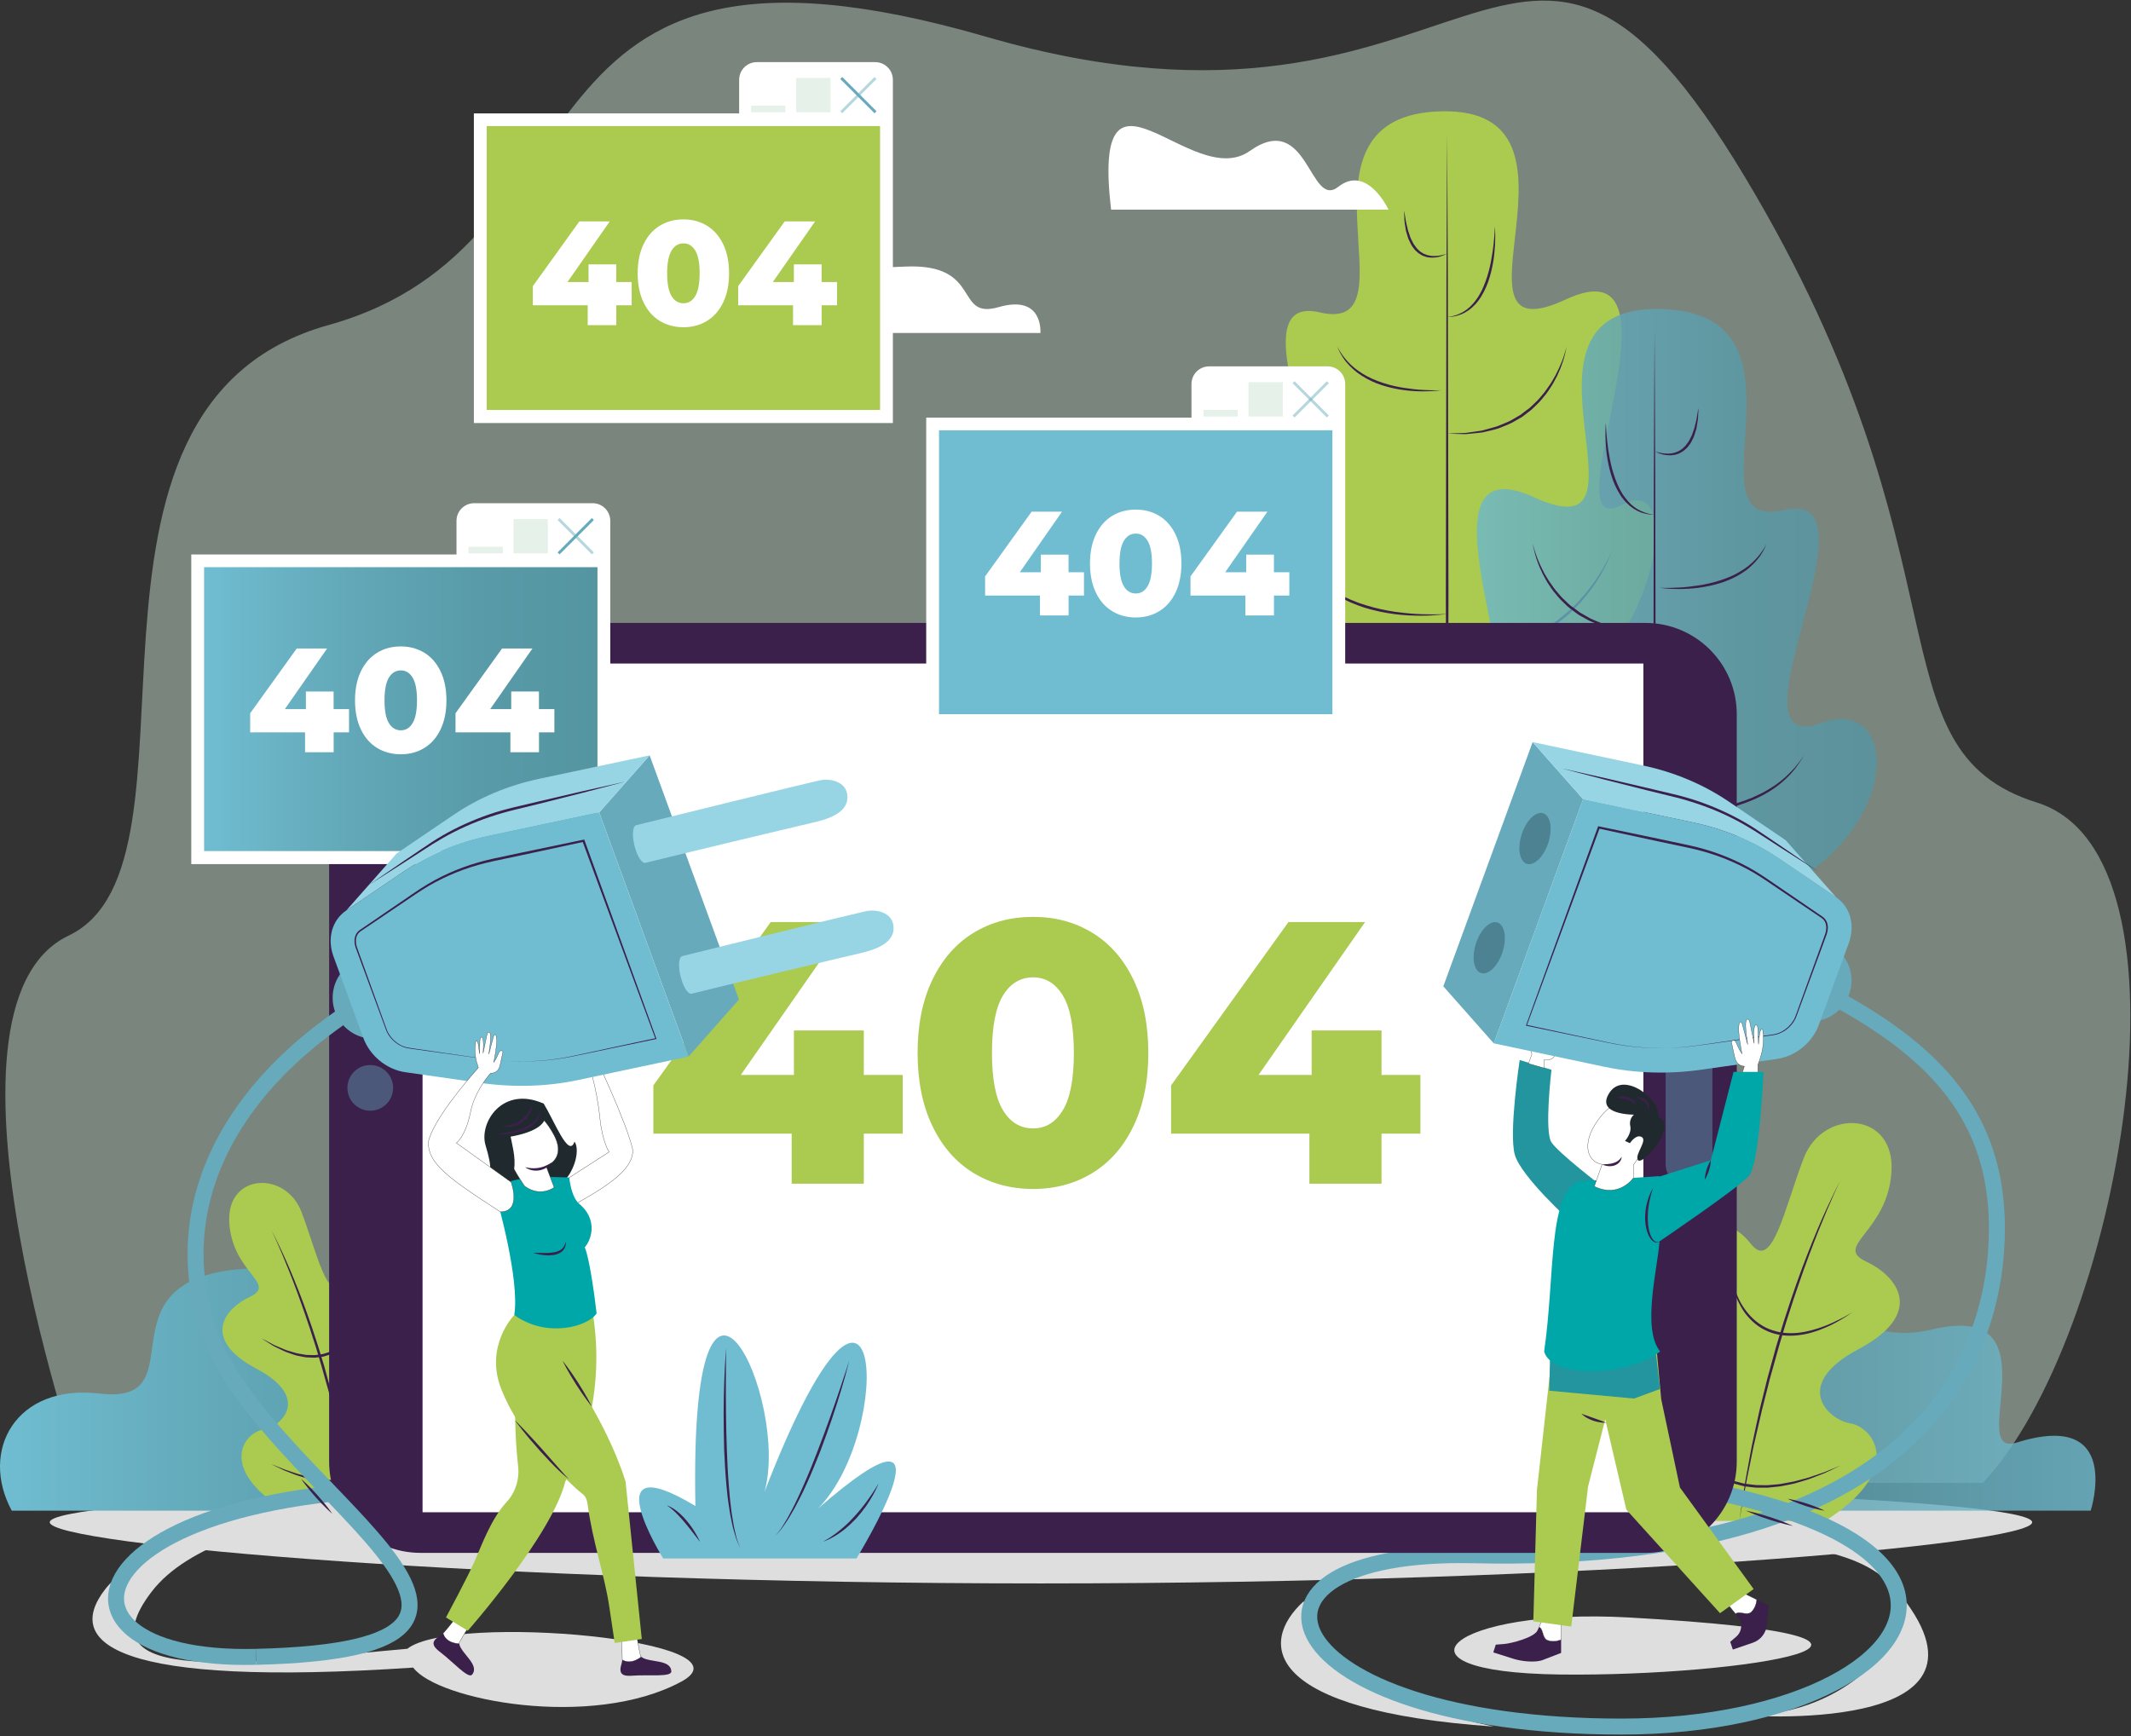 <svg width="756" height="616" viewBox="0 0 756 616" fill="none" xmlns="http://www.w3.org/2000/svg">
<rect x="0" y="0" width="756" height="616" fill="#333333" stroke="none"/>
<path opacity="0.47" d="M29.769 526.217C29.769 526.217 -29.165 357.474 24.363 331.97C77.891 306.483 13.236 144.141 116.544 115.338C219.836 86.517 174.45 -37.834 349.925 13.057C525.4 63.949 536.842 -73.984 618.942 62.655C701.025 199.311 662.537 265.956 722.681 284.793C782.826 303.631 751.551 475.242 703.429 526.183H29.769V526.217Z" fill="#CAE1D0"/>
<path d="M720.942 540.146C720.942 548.139 563.508 561.852 369.295 561.852C175.082 561.852 17.648 548.139 17.648 540.146C17.648 532.153 175.082 525.669 369.295 525.669C563.508 525.669 720.942 532.153 720.942 540.146Z" fill="#DEDEDE"/>
<path d="M294.224 118.157H369.094C369.094 118.157 370.271 104.344 354.303 108.97C338.334 113.597 348.847 93.316 321.022 94.593C293.462 95.853 279.018 94.593 294.224 118.173V118.157Z" fill="white"/>
<path d="M523.559 257.499C582.742 257.499 602.508 164.306 575.445 179.114C548.383 193.922 601.944 84.594 555.464 106.267C508.983 127.94 569.641 38.478 511.653 39.49C453.664 40.501 503.71 119.168 468.207 110.844C432.704 102.52 490.378 199.51 455.256 186.377C420.134 173.244 427.497 257.499 523.559 257.499Z" fill="#ABCA50"/>
<path d="M513.395 47.648C513.395 47.648 513.495 68.111 513.644 98.805C513.71 129.499 513.776 170.441 513.859 211.366C513.776 252.292 513.71 293.234 513.644 323.928C513.495 354.622 513.395 375.084 513.395 375.084C513.395 375.084 513.296 354.622 513.146 323.928C513.08 293.234 513.014 252.292 512.931 211.366C513.014 170.441 513.08 129.499 513.146 98.805C513.296 68.111 513.395 47.648 513.395 47.648Z" fill="#3B204C"/>
<path d="M555.762 122.915C555.762 122.915 555.662 123.811 555.281 125.353C555.115 126.132 554.817 127.044 554.518 128.106C554.12 129.134 553.789 130.344 553.208 131.571C552.926 132.185 552.644 132.832 552.346 133.512C551.998 134.158 551.649 134.822 551.268 135.518C550.92 136.214 550.489 136.894 550.024 137.574C549.577 138.254 549.129 138.967 548.615 139.647C547.504 140.94 546.492 142.4 545.149 143.594C544.502 144.207 543.889 144.871 543.192 145.467L541.02 147.142L539.926 147.971L538.732 148.651C537.936 149.099 537.156 149.547 536.377 149.994C534.785 150.807 533.094 151.371 531.518 152.034C529.893 152.548 528.268 152.863 526.759 153.245C526.013 153.46 525.25 153.51 524.521 153.593C523.791 153.676 523.095 153.742 522.415 153.808C521.071 153.958 519.828 154.107 518.717 154.024L515.865 153.941L513.394 153.842L515.865 153.742C516.644 153.726 517.606 153.692 518.7 153.659C519.795 153.692 521.022 153.46 522.348 153.278C523.012 153.178 523.708 153.079 524.421 152.979C525.134 152.88 525.88 152.797 526.61 152.548C528.086 152.117 529.661 151.736 531.253 151.238C532.779 150.558 534.42 150.011 535.979 149.199L538.267 147.872L539.412 147.192L540.473 146.38L542.595 144.788C543.275 144.224 543.889 143.577 544.519 142.98C545.846 141.836 546.857 140.41 547.952 139.15C548.466 138.503 548.897 137.79 549.378 137.143C549.842 136.48 550.306 135.85 550.671 135.17C551.052 134.507 551.434 133.86 551.799 133.23C552.114 132.583 552.429 131.953 552.727 131.356C553.341 130.162 553.739 128.985 554.203 127.99C554.551 126.962 554.916 126.066 555.115 125.303C555.596 123.811 555.762 122.915 555.762 122.915Z" fill="#3B204C"/>
<path d="M511.654 138.42C511.654 138.42 508.984 138.868 504.938 138.868C502.915 138.868 500.543 138.768 498.039 138.42C495.519 138.089 492.866 137.508 490.279 136.696C487.692 135.85 485.205 134.689 483.065 133.296C481.988 132.616 480.993 131.854 480.13 131.074C479.252 130.311 478.489 129.499 477.825 128.719C477.146 127.957 476.631 127.161 476.184 126.481C475.753 125.784 475.421 125.138 475.139 124.624L474.393 122.932C474.393 122.932 474.724 123.513 475.288 124.541C475.62 125.022 475.985 125.635 476.466 126.298C476.963 126.945 477.527 127.658 478.207 128.388C478.887 129.117 479.666 129.864 480.545 130.577C481.424 131.306 482.419 131.97 483.463 132.633C485.569 133.943 488.007 135.021 490.544 135.833C493.065 136.679 495.668 137.276 498.139 137.641C500.61 138.022 502.931 138.271 504.938 138.37C508.951 138.603 511.637 138.453 511.637 138.453L511.654 138.42Z" fill="#3B204C"/>
<path d="M530.324 80.149C530.324 80.149 530.573 82.67 530.407 86.451C530.291 88.341 530.142 90.546 529.744 92.885C529.346 95.223 528.749 97.693 527.92 100.098C527.489 101.292 526.974 102.469 526.394 103.58C525.797 104.691 525.184 105.769 524.437 106.714C523.741 107.693 522.912 108.522 522.083 109.251C521.668 109.616 521.22 109.915 520.806 110.23C520.358 110.495 519.927 110.76 519.529 111.009C518.667 111.44 517.854 111.772 517.091 111.971C516.362 112.22 515.665 112.269 515.135 112.385C514.024 112.468 513.41 112.501 513.41 112.501L515.118 112.22C515.632 112.054 516.295 111.954 516.992 111.656C517.705 111.407 518.468 111.009 519.264 110.561C519.645 110.296 520.043 110.031 520.458 109.749C520.839 109.417 521.237 109.119 521.618 108.754C522.365 108.008 523.111 107.178 523.774 106.233C524.471 105.305 525.051 104.26 525.615 103.182C526.145 102.088 526.626 100.944 527.041 99.783C527.903 97.461 528.517 95.04 528.948 92.735C529.379 90.43 529.711 88.275 529.893 86.401C530.291 82.67 530.341 80.149 530.341 80.149H530.324Z" fill="#3B204C"/>
<path d="M513.395 89.933C513.395 89.933 513.047 90.182 512.383 90.463C512.052 90.629 511.621 90.762 511.14 90.944C510.642 91.094 510.078 91.26 509.448 91.326C508.818 91.442 508.105 91.425 507.375 91.392C507.011 91.342 506.629 91.293 506.231 91.243C505.85 91.143 505.468 90.994 505.087 90.862C504.689 90.762 504.341 90.497 503.976 90.298C503.611 90.082 503.23 89.883 502.931 89.568L501.97 88.689C501.688 88.358 501.439 88.009 501.19 87.661C500.643 86.981 500.328 86.169 499.963 85.422C499.549 84.676 499.383 83.864 499.134 83.118C499.018 82.736 498.902 82.371 498.802 82.007L498.62 80.912C498.504 80.199 498.404 79.519 498.305 78.906C498.222 78.275 498.222 77.695 498.205 77.198L498.156 75.888V74.743L498.338 75.871C498.454 76.584 498.62 77.612 498.819 78.839C498.968 79.436 499.117 80.1 499.283 80.779C499.366 81.128 499.449 81.476 499.532 81.841L499.897 82.902C500.162 83.615 500.328 84.394 500.742 85.091C501.107 85.787 501.422 86.55 501.936 87.164C502.169 87.479 502.384 87.827 502.633 88.125L503.479 88.938C503.744 89.236 504.076 89.419 504.407 89.618C504.739 89.817 505.021 90.049 505.386 90.148C505.734 90.281 506.065 90.414 506.397 90.53C506.745 90.613 507.094 90.679 507.425 90.745C508.105 90.828 508.768 90.895 509.365 90.828C510.576 90.779 511.587 90.53 512.284 90.331C512.98 90.132 513.362 89.966 513.362 89.966L513.395 89.933Z" fill="#3B204C"/>
<path d="M572.079 194.751C572.079 194.751 571.747 195.878 570.951 197.752C570.57 198.697 570.039 199.825 569.409 201.102C568.746 202.362 568.033 203.805 567.054 205.264C566.176 206.79 565.031 208.315 563.854 209.94C563.274 210.769 562.561 211.516 561.897 212.345C561.217 213.141 560.554 214.003 559.742 214.766C558.962 215.545 558.166 216.324 557.37 217.137C556.591 217.949 555.646 218.613 554.767 219.376C553.855 220.089 553.026 220.918 552.031 221.548L549.112 223.521C548.615 223.836 548.151 224.184 547.636 224.483L546.078 225.295C545.05 225.843 544.005 226.373 542.993 226.921C540.904 227.916 538.748 228.645 536.709 229.474C534.619 230.171 532.53 230.618 530.606 231.149C530.125 231.265 529.645 231.414 529.164 231.514L527.738 231.729C526.809 231.862 525.897 231.995 525.035 232.127C523.293 232.36 521.718 232.675 520.275 232.625C518.849 232.658 517.606 232.691 516.594 232.724L513.394 232.807L516.594 232.559C517.606 232.476 518.849 232.393 520.259 232.277C521.685 232.244 523.244 231.862 524.968 231.597C525.831 231.448 526.726 231.298 527.638 231.133L529.048 230.884C529.528 230.784 529.993 230.618 530.474 230.486C532.381 229.905 534.42 229.391 536.476 228.711C538.466 227.866 540.606 227.136 542.645 226.141C543.657 225.611 544.652 225.063 545.68 224.516L547.205 223.704C547.703 223.422 548.167 223.057 548.648 222.742L551.533 220.818C552.512 220.205 553.341 219.392 554.236 218.696C555.099 217.949 556.044 217.303 556.823 216.507C557.619 215.727 558.415 214.948 559.194 214.202C560.007 213.472 560.654 212.61 561.35 211.847C562.03 211.051 562.76 210.322 563.34 209.526C564.551 207.934 565.711 206.458 566.64 204.982C567.635 203.539 568.414 202.163 569.144 200.936C569.824 199.692 570.404 198.598 570.835 197.686C571.714 195.845 572.096 194.751 572.096 194.751H572.079Z" fill="#3B204C"/>
<path d="M513.392 217.833C513.392 217.833 509.744 218.447 504.206 218.48C501.436 218.48 498.203 218.347 494.77 217.916C491.338 217.468 487.706 216.722 484.158 215.644C482.4 215.08 480.659 214.434 478.984 213.688C477.326 212.941 475.7 212.145 474.225 211.233C472.716 210.371 471.339 209.393 470.096 208.381C469.465 207.9 468.885 207.386 468.338 206.872C467.774 206.375 467.243 205.877 466.779 205.363C465.784 204.401 465.005 203.373 464.308 202.494C463.645 201.582 463.098 200.77 462.65 200.107L461.373 197.918C461.373 197.918 461.887 198.68 462.783 200.024C463.264 200.654 463.861 201.433 464.574 202.295C465.336 203.108 466.149 204.07 467.161 204.998C467.641 205.479 468.172 205.96 468.752 206.424C469.316 206.905 469.897 207.386 470.543 207.834C471.173 208.298 471.82 208.779 472.517 209.21C473.213 209.658 473.91 210.122 474.656 210.52C476.115 211.399 477.724 212.162 479.365 212.875C481.007 213.588 482.731 214.202 484.473 214.732C487.955 215.827 491.537 216.589 494.919 217.087C498.319 217.551 501.503 217.85 504.255 217.933C507.008 218.016 509.296 218.032 510.905 217.966C512.513 217.899 513.425 217.817 513.425 217.817L513.392 217.833Z" fill="#3B204C"/>
<path opacity="0.81" d="M576.622 327.642C516.362 327.642 496.247 234.449 523.791 249.257C551.351 264.065 496.811 154.737 544.137 176.411C591.464 198.084 529.694 108.622 588.744 109.633C647.794 110.645 596.836 189.312 632.986 180.987C669.136 172.663 610.417 269.653 646.169 256.52C681.937 243.387 674.442 327.642 576.606 327.642H576.622Z" fill="url(#paint0_linear_885_7247)"/>
<path d="M586.969 117.792C586.969 117.792 587.069 138.255 587.218 168.949C587.284 199.643 587.351 240.585 587.434 281.51C587.351 322.436 587.284 363.378 587.218 394.072C587.069 424.766 586.969 445.229 586.969 445.229C586.969 445.229 586.87 424.766 586.721 394.072C586.654 363.378 586.588 322.436 586.505 281.51C586.588 240.585 586.654 199.643 586.721 168.949C586.87 138.255 586.969 117.792 586.969 117.792Z" fill="#3B204C"/>
<path d="M543.822 193.059C543.822 193.059 543.988 193.955 544.486 195.48C544.701 196.243 545.066 197.138 545.431 198.183C545.895 199.195 546.31 200.372 546.94 201.566C547.255 202.179 547.537 202.81 547.885 203.456L549.046 205.396C549.411 206.076 549.908 206.706 550.372 207.37C550.87 208.016 551.284 208.746 551.832 209.376C552.943 210.653 554.004 212.046 555.347 213.207C556.01 213.804 556.607 214.467 557.32 214.998L559.493 216.589C559.858 216.855 560.206 217.137 560.571 217.385L561.731 218.049C562.511 218.496 563.29 218.944 564.053 219.375C565.645 220.155 567.286 220.735 568.845 221.398C570.47 221.879 572.046 222.261 573.555 222.692C574.301 222.941 575.047 222.99 575.777 223.106C576.506 223.206 577.203 223.305 577.883 223.405C579.226 223.587 580.469 223.803 581.564 223.786C582.675 223.819 583.637 223.853 584.433 223.869C586.025 223.919 586.937 223.952 586.937 223.952C586.937 223.952 586.025 223.985 584.433 224.035C583.637 224.068 582.658 224.085 581.547 224.118C580.436 224.217 579.176 224.068 577.816 223.919C577.136 223.853 576.423 223.77 575.677 223.703C574.948 223.62 574.168 223.587 573.405 223.372C571.88 222.99 570.238 222.659 568.58 222.178C566.988 221.514 565.28 220.951 563.655 220.171C562.859 219.724 562.063 219.292 561.267 218.845L560.057 218.165C559.675 217.916 559.31 217.634 558.929 217.352L556.723 215.677C555.994 215.114 555.38 214.434 554.717 213.82C553.341 212.626 552.279 211.184 551.168 209.874C550.621 209.21 550.173 208.481 549.709 207.801C549.245 207.104 548.781 206.441 548.432 205.745C548.051 205.048 547.686 204.385 547.338 203.722C547.006 203.058 546.724 202.395 546.442 201.781C545.829 200.554 545.481 199.327 545.083 198.283C544.768 197.205 544.469 196.293 544.303 195.513C543.905 193.971 543.789 193.059 543.789 193.059H543.822Z" fill="#3B204C"/>
<path d="M588.727 208.564C588.727 208.564 591.463 208.713 595.526 208.481C597.566 208.398 599.92 208.132 602.424 207.751C604.928 207.386 607.581 206.789 610.135 205.96C612.705 205.164 615.193 204.103 617.348 202.793C618.426 202.13 619.438 201.466 620.333 200.737C621.245 200.024 622.041 199.277 622.738 198.548C623.434 197.818 624.014 197.105 624.529 196.442C625.026 195.779 625.407 195.165 625.739 194.684C626.319 193.656 626.668 193.059 626.668 193.059C626.668 193.059 626.386 193.689 625.905 194.784C625.606 195.298 625.275 195.944 624.827 196.657C624.363 197.354 623.832 198.133 623.136 198.913C622.456 199.692 621.676 200.505 620.781 201.267C619.902 202.063 618.891 202.81 617.779 203.489C615.591 204.882 613.054 206.01 610.433 206.856C607.797 207.668 605.094 208.232 602.557 208.564C600.003 208.912 597.599 208.995 595.559 209.011C591.447 209.011 588.744 208.564 588.744 208.564H588.727Z" fill="#3B204C"/>
<path d="M569.723 150.293C569.723 150.293 569.773 152.83 570.171 156.578C570.353 158.451 570.702 160.624 571.133 162.945C571.58 165.25 572.211 167.688 573.089 170.009C573.504 171.187 574.001 172.331 574.549 173.409C575.113 174.487 575.709 175.531 576.422 176.443C577.102 177.372 577.865 178.201 578.628 178.947C579.026 179.295 579.424 179.61 579.822 179.942C580.236 180.224 580.651 180.489 581.032 180.738C581.845 181.169 582.608 181.551 583.337 181.799C584.034 182.098 584.697 182.197 585.228 182.363C586.322 182.546 586.936 182.645 586.936 182.645C586.936 182.645 586.306 182.628 585.195 182.546C584.647 182.429 583.967 182.38 583.221 182.148C582.856 182.032 582.442 181.932 582.027 181.783L580.767 181.219L579.474 180.456C579.059 180.141 578.611 179.826 578.18 179.494C577.351 178.765 576.489 177.952 575.776 176.974C575.013 176.029 574.383 174.951 573.769 173.84C573.172 172.729 572.642 171.551 572.194 170.358C571.332 167.953 570.718 165.466 570.304 163.111C569.889 160.756 569.723 158.534 569.607 156.644C569.425 152.846 569.673 150.309 569.673 150.309L569.723 150.293Z" fill="#3B204C"/>
<path d="M586.968 160.077C586.968 160.077 587.349 160.243 588.063 160.442C588.759 160.641 589.787 160.873 591.014 160.939C591.628 161.005 592.291 160.939 592.971 160.873C593.303 160.806 593.651 160.724 594.016 160.657C594.364 160.558 594.695 160.409 595.044 160.276C595.409 160.176 595.724 159.961 596.039 159.745C596.354 159.53 596.719 159.38 596.984 159.082L597.846 158.269C598.128 157.987 598.327 157.623 598.576 157.308C599.106 156.694 599.455 155.948 599.819 155.235C600.234 154.538 600.433 153.759 600.698 153.046C600.831 152.681 600.947 152.316 601.08 151.968C601.163 151.603 601.262 151.255 601.345 150.907C601.511 150.21 601.677 149.564 601.826 148.95C601.959 148.337 602.008 147.773 602.108 147.275C602.191 146.778 602.257 146.33 602.323 145.965L602.522 144.821V145.982C602.489 146.347 602.473 146.794 602.439 147.308C602.406 147.822 602.439 148.403 602.323 149.033C602.224 149.663 602.108 150.343 601.992 151.056L601.809 152.167C601.693 152.532 601.577 152.913 601.461 153.295C601.212 154.057 601.013 154.87 600.599 155.616C600.234 156.379 599.886 157.175 599.322 157.855C599.04 158.186 598.824 158.568 598.509 158.883L597.531 159.762C597.233 160.077 596.818 160.243 596.47 160.475C596.105 160.69 595.74 160.923 595.342 161.022C594.944 161.138 594.579 161.321 594.181 161.387C593.783 161.437 593.402 161.486 593.037 161.536C592.291 161.553 591.578 161.569 590.948 161.453C590.301 161.387 589.737 161.221 589.24 161.072C588.742 160.906 588.328 160.757 587.996 160.591C587.316 160.292 586.968 160.06 586.968 160.06V160.077Z" fill="#3B204C"/>
<path d="M527.207 264.895C527.207 264.895 527.605 266.006 528.501 267.863C528.948 268.791 529.545 269.902 530.242 271.146C530.988 272.373 531.801 273.766 532.812 275.209C533.757 276.701 534.968 278.177 536.195 279.785C536.809 280.581 537.555 281.311 538.235 282.107C538.948 282.886 539.628 283.732 540.457 284.462C541.253 285.225 542.049 285.987 542.878 286.783C543.69 287.563 544.635 288.226 545.514 288.956C547.255 290.481 549.262 291.692 551.219 292.969C552.164 293.665 553.208 294.179 554.253 294.726C555.281 295.273 556.309 295.804 557.338 296.351C559.427 297.313 561.583 298.059 563.606 298.905C565.695 299.568 567.768 300.099 569.691 300.663C570.653 300.978 571.615 301.144 572.56 301.293C573.489 301.459 574.401 301.608 575.263 301.757C577.004 302.039 578.58 302.404 580.022 302.437C581.448 302.537 582.709 302.636 583.737 302.719C585.793 302.868 586.97 302.951 586.97 302.951C586.97 302.951 585.793 302.918 583.72 302.868C582.692 302.835 581.432 302.818 579.989 302.769C578.546 302.802 576.938 302.52 575.18 302.271L572.444 301.873C571.499 301.741 570.504 301.608 569.526 301.326C567.552 300.795 565.446 300.348 563.324 299.668C561.251 298.839 559.079 298.092 556.94 297.131C555.895 296.6 554.85 296.053 553.805 295.506C552.744 294.975 551.683 294.444 550.705 293.748C548.731 292.421 546.708 291.161 544.95 289.619C544.055 288.856 543.11 288.176 542.297 287.38C541.485 286.584 540.672 285.788 539.876 285.009C539.047 284.263 538.351 283.4 537.671 282.588C536.991 281.759 536.261 280.996 535.664 280.183C534.47 278.525 533.293 277.016 532.381 275.474C531.386 273.998 530.64 272.539 529.96 271.279C529.313 269.985 528.766 268.858 528.368 267.896C527.539 265.989 527.207 264.861 527.207 264.861V264.895Z" fill="#3B204C"/>
<path d="M586.968 287.977C586.968 287.977 587.897 288.06 589.522 288.126C591.147 288.193 593.485 288.176 596.271 288.093C599.057 288.01 602.307 287.712 605.739 287.248C607.464 286.999 609.238 286.7 611.013 286.302C612.803 285.938 614.578 285.44 616.352 284.909C618.126 284.379 619.868 283.765 621.542 283.052C623.217 282.339 624.842 281.576 626.335 280.714C627.097 280.299 627.827 279.852 628.524 279.404C629.237 278.973 629.9 278.509 630.547 278.028C631.21 277.58 631.807 277.099 632.371 276.602C632.951 276.137 633.498 275.673 633.996 275.176C635.024 274.247 635.87 273.285 636.649 272.456C637.379 271.594 637.992 270.814 638.49 270.168C639.402 268.824 639.932 268.045 639.932 268.045C639.932 268.045 639.451 268.841 638.622 270.251C638.158 270.914 637.594 271.743 636.914 272.655C636.185 273.534 635.389 274.562 634.377 275.524C633.896 276.038 633.349 276.535 632.785 277.033C632.221 277.547 631.625 278.061 630.978 278.542C630.348 279.039 629.684 279.553 628.971 280.001C628.275 280.498 627.545 280.946 626.766 281.377C625.257 282.289 623.599 283.069 621.907 283.815C620.216 284.545 618.441 285.191 616.651 285.755C614.843 286.286 613.036 286.75 611.212 287.115C609.404 287.496 607.613 287.762 605.872 288.01C602.39 288.441 599.106 288.558 596.304 288.574C593.502 288.574 591.163 288.375 589.538 288.242C587.913 288.077 586.985 287.944 586.985 287.944L586.968 287.977Z" fill="#3B204C"/>
<path opacity="0.81" d="M532.862 536.033H741.701C741.701 536.033 753.375 499.95 715.435 511.873C696.879 517.71 730.309 461.048 685.271 471.76C653.947 479.205 642.953 449.539 620.086 450.004C559.991 451.231 600.635 498.822 563.987 494.478C534.255 490.946 521.338 514.775 532.862 536.05V536.033Z" fill="url(#paint1_linear_885_7247)"/>
<path d="M4.181 536.033H213.02C213.02 536.033 224.694 499.95 186.754 511.873C168.198 517.71 201.628 461.048 156.59 471.76C125.266 479.205 114.272 449.539 91.405 450.004C31.31 451.231 71.954 498.822 35.307 494.478C5.574 490.946 -7.343 514.775 4.181 536.05V536.033Z" fill="url(#paint2_linear_885_7247)"/>
<path d="M588.663 539.698C575.513 505.091 584.517 475.325 601.813 488.475C619.108 501.625 601.813 465.641 601.813 448.329C601.813 431.017 613.586 431.714 621.198 441.414C628.809 451.115 632.971 428.961 639.886 410.952C646.801 392.96 672.421 394.337 671.028 415.794C669.651 437.252 650.267 442.094 662.024 447.633C673.797 453.171 682.785 466.321 659.254 478.774C635.724 491.228 648.177 503.698 656.485 505.074C664.793 506.451 675.87 521.69 647.481 539.682H588.646L588.663 539.698Z" fill="#ABCA50"/>
<path d="M653.036 418.58C653.036 418.58 652.14 420.355 650.714 423.505C649.288 426.673 647.348 431.216 645.126 436.738C644.048 439.507 642.854 442.492 641.677 445.693C640.499 448.893 639.272 452.259 638.078 455.775C636.835 459.274 635.674 462.922 634.48 466.636C633.253 470.334 632.208 474.165 631.047 477.945C629.969 481.759 628.908 485.573 627.864 489.321C626.902 493.102 625.973 496.816 625.061 500.415C624.232 504.03 623.419 507.529 622.657 510.845C621.844 514.145 621.313 517.329 620.683 520.231C620.12 523.149 619.506 525.802 619.108 528.19C618.677 530.562 618.312 532.634 617.997 534.342L617.035 539.715C617.035 539.715 617.334 537.758 617.848 534.326C618.096 532.618 618.412 530.528 618.776 528.14C619.091 525.736 619.639 523.066 620.169 520.148C620.733 517.229 621.231 514.045 621.977 510.712C622.69 507.379 623.419 503.864 624.249 500.232C625.144 496.617 626.056 492.886 627.001 489.105C628.029 485.341 629.091 481.511 630.135 477.697C631.313 473.916 632.39 470.085 633.634 466.388C634.861 462.673 636.039 459.025 637.299 455.526C638.509 452.011 639.803 448.661 641.03 445.477C642.257 442.293 643.484 439.325 644.628 436.572C646.933 431.084 649.056 426.606 650.565 423.472C652.09 420.355 653.036 418.614 653.036 418.614V418.58Z" fill="#3B204C"/>
<path d="M613.936 450.767L614.019 451.413C614.068 451.845 614.168 452.458 614.301 453.237C614.599 454.796 615.163 457.002 616.208 459.472C617.236 461.96 618.828 464.729 621.149 467.134C622.293 468.344 623.637 469.438 625.129 470.351C626.621 471.263 628.28 471.926 629.988 472.374C631.696 472.838 633.47 473.07 635.228 473.053C636.985 473.087 638.71 472.871 640.352 472.556C641.993 472.224 643.569 471.81 645.044 471.329C646.52 470.865 647.88 470.301 649.124 469.787C650.334 469.19 651.495 468.742 652.473 468.211C653.452 467.697 654.331 467.299 655.01 466.885L657.183 465.658C657.183 465.658 656.42 466.155 655.093 467.034C654.43 467.482 653.584 467.946 652.639 468.526C651.694 469.123 650.566 469.654 649.356 470.284C646.885 471.428 643.9 472.672 640.517 473.368C638.826 473.7 637.052 473.949 635.228 473.949C633.404 473.982 631.546 473.766 629.755 473.302C627.965 472.821 626.223 472.092 624.681 471.13C623.122 470.168 621.746 468.991 620.569 467.714C619.375 466.454 618.413 465.077 617.634 463.701C616.854 462.325 616.208 460.981 615.743 459.688C614.748 457.118 614.384 454.846 614.168 453.271C614.068 452.475 614.019 451.861 613.986 451.43L613.936 450.783V450.767Z" fill="#3B204C"/>
<path d="M596.971 504.063L597.867 506.898C598.115 507.81 598.596 508.855 599.11 510.049C599.575 511.276 600.321 512.553 601.117 513.946C601.465 514.675 601.979 515.339 602.493 516.019C603.024 516.698 603.471 517.494 604.135 518.125C604.765 518.788 605.412 519.468 606.075 520.148C606.821 520.745 607.584 521.358 608.363 521.988C609.126 522.635 610.071 523.05 610.933 523.597C611.779 524.177 612.774 524.509 613.736 524.907L615.195 525.504L616.721 525.902C617.749 526.15 618.76 526.499 619.822 526.565C620.883 526.681 621.928 526.88 622.989 526.946C624.05 526.946 625.111 526.98 626.156 526.996C627.201 527.062 628.246 526.847 629.274 526.797C630.302 526.681 631.33 526.681 632.308 526.449C634.265 526.034 636.205 525.835 637.979 525.272C639.754 524.774 641.478 524.426 642.971 523.829C644.496 523.315 645.906 522.834 647.149 522.403C648.36 521.905 649.421 521.474 650.3 521.109C652.041 520.396 653.053 519.982 653.053 519.982L650.366 521.259C649.504 521.657 648.476 522.154 647.282 522.718C646.055 523.199 644.662 523.729 643.153 524.326C641.661 524.956 639.936 525.371 638.162 525.935C636.387 526.548 634.431 526.83 632.441 527.245C631.446 527.494 630.401 527.494 629.357 527.643C628.312 527.709 627.251 527.941 626.189 527.875C625.111 527.875 624.034 527.875 622.939 527.858C621.861 527.792 620.767 527.61 619.689 527.494C618.595 527.411 617.55 527.046 616.489 526.781L614.913 526.349L613.421 525.719C612.426 525.288 611.414 524.94 610.535 524.326C609.657 523.746 608.678 523.315 607.899 522.635C607.103 521.988 606.307 521.358 605.561 520.711C604.897 519.982 604.251 519.269 603.621 518.572C602.957 517.909 602.526 517.08 602.012 516.367C601.515 515.637 601.017 514.957 600.669 514.211C600.288 513.481 599.939 512.785 599.591 512.138C599.243 511.492 599.06 510.795 598.812 510.182C598.347 508.938 597.933 507.877 597.734 506.948L596.988 504.079L596.971 504.063Z" fill="#3B204C"/>
<path d="M148.995 535.702C159.79 507.279 152.411 482.837 138.2 493.632C123.989 504.427 138.2 474.877 138.2 460.666C138.2 446.455 128.532 447.019 122.281 454.978C116.029 462.938 112.613 444.747 106.926 429.972C101.238 415.197 80.211 416.325 81.339 433.952C82.483 451.579 98.386 455.559 88.735 460.102C79.067 464.646 71.688 475.458 91.006 485.689C110.341 495.92 100.094 506.152 93.278 507.296C86.463 508.44 77.359 520.943 100.674 535.718H148.995V535.702Z" fill="#ABCA50"/>
<path d="M96.129 436.224C96.129 436.224 96.908 437.65 98.168 440.203C99.412 442.774 101.17 446.438 103.077 450.949C104.005 453.204 105.034 455.658 106.045 458.262C107.057 460.882 108.134 463.618 109.113 466.52C110.158 469.388 111.136 472.39 112.131 475.441C113.159 478.476 114.038 481.626 115.016 484.727C115.878 487.878 116.741 491.012 117.586 494.113C118.349 497.23 119.112 500.298 119.842 503.266C120.538 506.235 121.118 509.136 121.699 511.873C122.312 514.609 122.71 517.229 123.175 519.617C123.606 522.021 124.037 524.21 124.302 526.183C124.584 528.14 124.833 529.865 125.049 531.274C125.463 534.093 125.695 535.702 125.695 535.702C125.695 535.702 125.397 534.093 124.899 531.291C124.651 529.898 124.335 528.19 123.971 526.233C123.639 524.276 123.125 522.104 122.661 519.699C122.147 517.312 121.699 514.708 121.036 511.989C120.405 509.269 119.742 506.4 119.062 503.432C118.316 500.48 117.537 497.429 116.757 494.328C115.895 491.244 115.016 488.11 114.137 484.993C113.192 481.875 112.33 478.741 111.318 475.706C110.34 472.655 109.395 469.654 108.367 466.785C107.388 463.9 106.377 461.13 105.432 458.51C104.47 455.89 103.508 453.42 102.613 451.148C100.805 446.621 99.23 442.873 98.052 440.27C96.875 437.683 96.145 436.224 96.145 436.224H96.129Z" fill="#3B204C"/>
<path d="M128.251 462.656L128.102 464.696C128.019 465.342 127.853 466.122 127.704 467.034C127.472 467.913 127.24 468.924 126.825 469.985L126.162 471.61C125.913 472.174 125.581 472.705 125.283 473.285C125.001 473.866 124.603 474.413 124.188 474.96C123.79 475.524 123.392 476.104 122.862 476.585C122.348 477.083 121.9 477.663 121.286 478.094C120.69 478.525 120.109 479.006 119.479 479.421C118.816 479.769 118.136 480.117 117.456 480.465C116.76 480.78 116.013 480.946 115.284 481.195C114.554 481.477 113.791 481.477 113.028 481.593C112.266 481.693 111.519 481.792 110.773 481.726C110.027 481.692 109.281 481.659 108.551 481.626C107.822 481.527 107.125 481.361 106.429 481.228C105.019 481.029 103.742 480.515 102.515 480.084C101.272 479.703 100.194 479.139 99.182 478.658C98.187 478.144 97.209 477.762 96.463 477.248C95.683 476.768 95.02 476.336 94.473 475.988C93.378 475.275 92.748 474.877 92.748 474.877L94.572 475.822C95.153 476.121 95.849 476.502 96.645 476.933C97.424 477.398 98.403 477.713 99.414 478.177C100.426 478.625 101.52 479.122 102.764 479.437C103.974 479.802 105.235 480.25 106.611 480.416C107.291 480.532 107.971 480.681 108.667 480.764C109.364 480.78 110.077 480.797 110.806 480.83C111.519 480.897 112.233 480.78 112.962 480.681C113.675 480.565 114.405 480.548 115.085 480.283C115.765 480.051 116.478 479.902 117.141 479.62C117.788 479.305 118.434 478.973 119.064 478.658C119.661 478.26 120.209 477.829 120.789 477.431C121.369 477.033 121.801 476.469 122.298 476.021C122.812 475.574 123.193 475.01 123.608 474.496C124.023 473.982 124.421 473.484 124.719 472.92C125.034 472.373 125.382 471.876 125.648 471.329L126.377 469.77C126.808 468.758 127.124 467.78 127.405 466.934C127.621 466.055 127.837 465.309 127.969 464.662L128.301 462.639L128.251 462.656Z" fill="#3B204C"/>
<path d="M142.162 506.433L141.582 508.805C141.432 509.568 141.084 510.446 140.703 511.474C140.371 512.519 139.807 513.614 139.177 514.808C138.895 515.421 138.497 516.001 138.083 516.582C137.651 517.162 137.303 517.842 136.756 518.389C136.242 518.97 135.711 519.55 135.164 520.164C134.551 520.694 133.904 521.208 133.241 521.756C131.864 522.717 130.372 523.679 128.697 524.293L127.453 524.807L126.16 525.155C125.281 525.371 124.435 525.669 123.523 525.735C122.628 525.835 121.732 525.984 120.837 526.034C119.941 526.034 119.046 526.034 118.167 526.034C117.288 526.084 116.409 525.901 115.547 525.835C114.685 525.719 113.823 525.719 113.01 525.503C111.368 525.155 109.76 524.923 108.317 524.409C106.858 523.944 105.448 523.596 104.221 523.082C102.978 522.601 101.85 522.154 100.839 521.756C99.86 521.291 99.014 520.877 98.301 520.545L96.112 519.484C96.112 519.484 96.942 519.815 98.384 520.379C99.097 520.678 99.976 521.026 100.971 521.424C101.999 521.772 103.143 522.154 104.404 522.585C105.647 523.066 107.057 523.347 108.516 523.745C109.959 524.193 111.567 524.359 113.176 524.691C113.972 524.873 114.818 524.873 115.663 524.973C116.509 525.022 117.355 525.188 118.217 525.138C119.079 525.138 119.941 525.105 120.82 525.089C121.683 525.022 122.545 524.873 123.407 524.774C124.286 524.724 125.115 524.442 125.944 524.243L127.205 523.928L128.399 523.447C130.007 522.867 131.45 521.971 132.793 521.059C133.423 520.545 134.053 520.048 134.667 519.567C135.214 519.003 135.745 518.456 136.275 517.908C136.822 517.394 137.187 516.748 137.618 516.2C138.049 515.637 138.464 515.089 138.746 514.492C139.393 513.348 140.023 512.304 140.388 511.309C140.819 510.33 141.217 509.468 141.416 508.722C141.897 507.246 142.178 506.4 142.178 506.4L142.162 506.433Z" fill="#3B204C"/>
<path d="M617.532 608.631C617.532 608.631 713.942 616.308 674.592 566.346C676.947 584.553 651.974 609.46 617.532 608.631Z" fill="#DEDEDE"/>
<path d="M529.944 612.644C448.375 607.006 446.153 583.077 462.504 568.17C466.865 581.452 467.147 599.03 529.944 612.644Z" fill="#DEDEDE"/>
<path d="M577.686 573.924C515.037 570.442 488.605 593.375 553.492 594.171C618.395 594.967 703.778 580.938 577.686 573.924Z" fill="#DEDEDE"/>
<path d="M571.831 550.195C571.831 550.195 661.011 536.564 674.592 568.17C666.516 543.645 627.929 531.075 571.831 550.195Z" fill="#DEDEDE"/>
<path d="M173.222 533.032C173.222 533.032 79.399 531.191 53.73 564.87C28.06 598.549 88.221 589.992 144.502 585.034C160.902 572.183 268.919 582.049 241.658 596.725C209.969 613.788 155.164 603.325 146.591 591.717C41.011 598.765 22.455 583.094 37.28 563.958C52.104 544.822 118.65 522.386 173.206 533.032H173.222Z" fill="#DEDEDE"/>
<path d="M90.81 587.903C4.2 590.009 27.449 518.124 187.834 529.251" stroke="#66AABC" stroke-width="5.67" stroke-miterlimit="10"/>
<path d="M611.861 336.281C678.108 362.581 710.095 389.063 708.354 439.805C706.745 486.551 675.504 555.252 522.797 551.853C428.161 549.747 450.779 612.644 575.297 612.644C699.814 612.644 746.609 513.945 467.212 520.081" stroke="#66AABC" stroke-width="5.67" stroke-miterlimit="10"/>
<path d="M583.72 221.034H149.178C131.274 221.034 116.759 235.548 116.759 253.452V518.589C116.759 536.493 131.274 551.007 149.178 551.007H583.72C601.624 551.007 616.139 536.493 616.139 518.589V253.452C616.139 235.548 601.624 221.034 583.72 221.034Z" fill="#3B204C"/>
<path d="M583.007 235.444H149.908V536.597H583.007V235.444Z" fill="white"/>
<path d="M320.241 402.246H306.445V420.022H280.858V402.246H231.791V385.133L273.429 327.177H300.608L262.816 381.419H281.654V365.632H306.445V381.419H320.241V402.246Z" fill="#ABCA50"/>
<path d="M345.296 416.176C339.111 412.378 334.269 406.823 330.77 399.527C327.271 392.231 325.53 383.591 325.53 373.608C325.53 363.626 327.271 354.97 330.77 347.69C334.269 340.394 339.094 334.855 345.296 331.041C351.481 327.244 358.562 325.337 366.522 325.337C374.481 325.337 381.413 327.244 387.614 331.041C393.8 334.839 398.642 340.394 402.141 347.69C405.639 354.986 407.381 363.626 407.381 373.608C407.381 383.591 405.639 392.247 402.141 399.527C398.642 406.823 393.8 412.362 387.614 416.176C381.429 419.973 374.398 421.88 366.522 421.88C358.645 421.88 351.498 419.973 345.296 416.176ZM377.051 393.955C379.655 389.677 380.965 382.878 380.965 373.592C380.965 364.306 379.655 357.524 377.051 353.229C374.448 348.95 370.932 346.795 366.505 346.795C362.077 346.795 358.429 348.934 355.826 353.229C353.222 357.524 351.912 364.306 351.912 373.592C351.912 382.878 353.222 389.66 355.826 393.955C358.429 398.25 361.995 400.389 366.505 400.389C371.015 400.389 374.431 398.25 377.051 393.955Z" fill="#ABCA50"/>
<path d="M503.908 402.246H490.112V420.022H464.525V402.246H415.458V385.133L457.096 327.177H484.275L446.483 381.419H465.321V365.632H490.112V381.419H503.908V402.246Z" fill="#ABCA50"/>
<path opacity="0.41" d="M139.461 386.012C139.461 390.49 135.83 394.121 131.352 394.121C126.875 394.121 123.244 390.49 123.244 386.012C123.244 381.535 126.875 377.904 131.352 377.904C135.83 377.904 139.461 381.535 139.461 386.012Z" fill="#66AABC"/>
<path opacity="0.41" d="M599.207 421.316C594.646 421.316 590.915 417.585 590.915 413.025V358.983C590.915 354.423 594.646 350.692 599.207 350.692C603.767 350.692 607.498 354.423 607.498 358.983V413.025C607.498 417.585 603.767 421.316 599.207 421.316Z" fill="#66AABC"/>
<path d="M210.218 178.55H168.215C164.749 178.55 161.947 181.352 161.947 184.818V196.741H67.858V306.616H216.503V184.818C216.503 181.352 213.701 178.55 210.235 178.55H210.218Z" fill="white"/>
<path d="M211.96 201.251H72.402V301.989H211.96V201.251Z" fill="url(#paint3_linear_885_7247)"/>
<path d="M123.84 259.869H118.368V266.917H108.22V259.869H88.752V253.087L105.268 230.104H116.047L101.056 251.611H108.518V245.36H118.352V251.611H123.824V259.869H123.84Z" fill="white"/>
<path d="M133.772 265.391C131.318 263.882 129.394 261.677 128.018 258.792C126.642 255.906 125.945 252.474 125.945 248.51C125.945 244.547 126.642 241.115 128.018 238.229C129.394 235.344 131.318 233.139 133.772 231.63C136.226 230.121 139.029 229.374 142.196 229.374C145.363 229.374 148.099 230.137 150.554 231.63C153.008 233.122 154.931 235.344 156.308 238.229C157.684 241.115 158.381 244.547 158.381 248.51C158.381 252.474 157.684 255.906 156.308 258.792C154.931 261.677 153.008 263.882 150.554 265.391C148.099 266.9 145.314 267.647 142.196 267.647C139.079 267.647 136.226 266.884 133.772 265.391ZM146.375 256.586C147.403 254.878 147.934 252.192 147.934 248.51C147.934 244.829 147.42 242.143 146.375 240.435C145.347 238.727 143.954 237.881 142.196 237.881C140.438 237.881 138.996 238.727 137.968 240.435C136.939 242.143 136.409 244.829 136.409 248.51C136.409 252.192 136.923 254.878 137.968 256.586C138.996 258.294 140.422 259.14 142.196 259.14C143.97 259.14 145.347 258.294 146.375 256.586Z" fill="white"/>
<path d="M196.687 259.869H191.214V266.917H181.066V259.869H161.598V253.087L178.114 230.104H188.893L173.902 251.611H181.364V245.36H191.198V251.611H196.67V259.869H196.687Z" fill="white"/>
<path opacity="0.47" d="M178.381 194.021H166.209V196.343H178.381V194.021Z" fill="#CAE1D0"/>
<path opacity="0.47" d="M194.364 184.172H182.193V196.343H194.364V184.172Z" fill="#CAE1D0"/>
<path d="M198.163 196.36L210.335 184.172" stroke="#66AABC" stroke-miterlimit="10"/>
<path opacity="0.47" d="M198.163 184.172L210.335 196.36" stroke="#66AABC" stroke-miterlimit="10"/>
<path d="M470.962 129.996H428.959C425.493 129.996 422.691 132.799 422.691 136.265V148.187H328.585V258.062H477.23V136.265C477.23 132.799 474.428 129.996 470.962 129.996Z" fill="white"/>
<path d="M472.687 152.681H333.129V253.419H472.687V152.681Z" fill="#70BDD1"/>
<path d="M384.568 211.316H379.095V218.364H368.947V211.316H349.479V204.534L365.995 181.551H376.774L361.783 203.058H369.245V196.807H379.079V203.058H384.551V211.316H384.568Z" fill="white"/>
<path d="M394.516 216.838C392.062 215.329 390.138 213.124 388.762 210.239C387.385 207.353 386.689 203.921 386.689 199.957C386.689 195.994 387.385 192.562 388.762 189.676C390.138 186.791 392.062 184.586 394.516 183.077C396.97 181.568 399.772 180.821 402.94 180.821C406.107 180.821 408.843 181.584 411.297 183.077C413.751 184.569 415.675 186.791 417.051 189.676C418.428 192.562 419.124 195.994 419.124 199.957C419.124 203.921 418.428 207.353 417.051 210.239C415.675 213.124 413.751 215.329 411.297 216.838C408.843 218.347 406.057 219.094 402.94 219.094C399.822 219.094 396.97 218.347 394.516 216.838ZM407.118 208.033C408.146 206.325 408.677 203.639 408.677 199.957C408.677 196.276 408.163 193.59 407.118 191.882C406.09 190.174 404.697 189.328 402.94 189.328C401.182 189.328 399.739 190.174 398.711 191.882C397.683 193.59 397.152 196.276 397.152 199.957C397.152 203.639 397.666 206.325 398.711 208.033C399.739 209.741 401.165 210.587 402.94 210.587C404.714 210.587 406.09 209.741 407.118 208.033Z" fill="white"/>
<path d="M457.43 211.316H451.958V218.364H441.81V211.316H422.342V204.534L438.858 181.551H449.636L434.646 203.058H442.108V196.807H451.941V203.058H457.414V211.316H457.43Z" fill="white"/>
<path opacity="0.47" d="M439.108 145.468H426.936V147.789H439.108V145.468Z" fill="#CAE1D0"/>
<path opacity="0.47" d="M455.091 135.618H442.92V147.79H455.091V135.618Z" fill="#CAE1D0"/>
<path opacity="0.47" d="M458.907 147.79L471.078 135.618" stroke="#66AABC" stroke-miterlimit="10"/>
<path opacity="0.47" d="M458.907 135.618L471.078 147.79" stroke="#66AABC" stroke-miterlimit="10"/>
<path d="M310.493 22.045H268.49C265.024 22.045 262.222 24.847 262.222 28.313V40.236H168.116V150.111H316.761V28.313C316.761 24.847 313.959 22.045 310.493 22.045Z" fill="white"/>
<path d="M312.218 44.73H172.66V145.468H312.218V44.73Z" fill="#ABCA50"/>
<path d="M224.114 108.323H218.642V115.371H208.493V108.323H189.026V101.541L205.542 78.558H216.32L201.33 100.065H208.792V93.814H218.625V100.065H224.097V108.323H224.114Z" fill="white"/>
<path d="M234.046 113.861C231.592 112.352 229.668 110.147 228.292 107.261C226.915 104.376 226.219 100.944 226.219 96.98C226.219 93.017 226.915 89.585 228.292 86.699C229.668 83.814 231.592 81.609 234.046 80.1C236.5 78.591 239.303 77.844 242.47 77.844C245.637 77.844 248.373 78.607 250.827 80.1C253.281 81.592 255.205 83.814 256.581 86.699C257.958 89.585 258.654 93.017 258.654 96.98C258.654 100.944 257.958 104.376 256.581 107.261C255.205 110.147 253.281 112.352 250.827 113.861C248.373 115.37 245.587 116.117 242.47 116.117C239.352 116.117 236.5 115.37 234.046 113.861ZM246.649 105.056C247.677 103.348 248.207 100.662 248.207 96.98C248.207 93.299 247.693 90.613 246.649 88.905C245.62 87.197 244.227 86.351 242.47 86.351C240.712 86.351 239.269 87.197 238.241 88.905C237.213 90.613 236.682 93.299 236.682 96.98C236.682 100.662 237.197 103.348 238.241 105.056C239.269 106.764 240.695 107.61 242.47 107.61C244.244 107.61 245.62 106.764 246.649 105.056Z" fill="white"/>
<path d="M296.96 108.323H291.488V115.371H281.34V108.323H261.872V101.541L278.388 78.558H289.166L274.176 100.065H281.638V93.814H291.471V100.065H296.944V108.323H296.96Z" fill="white"/>
<path opacity="0.47" d="M278.655 37.516H266.483V39.838H278.655V37.516Z" fill="#CAE1D0"/>
<path opacity="0.47" d="M294.622 27.666H282.451V39.838H294.622V27.666Z" fill="#CAE1D0"/>
<path opacity="0.47" d="M298.438 39.838L310.609 27.666" stroke="#66AABC" stroke-miterlimit="10"/>
<path d="M298.438 27.666L310.609 39.838" stroke="#66AABC" stroke-miterlimit="10"/>
<path d="M642.323 362.465C650.355 362.465 656.866 355.954 656.866 347.922C656.866 339.89 650.355 333.379 642.323 333.379C634.291 333.379 627.78 339.89 627.78 347.922C627.78 355.954 634.291 362.465 642.323 362.465Z" fill="#66AABC"/>
<path d="M73.694 471.362C92.2 528.007 214.114 584.918 90.807 587.903" stroke="#66AABC" stroke-width="5.67" stroke-miterlimit="10"/>
<path d="M157.17 340.991C88.701 370.823 57.195 420.885 73.694 471.362" stroke="#66AABC" stroke-width="5.67" stroke-miterlimit="10"/>
<path d="M132.547 368.584C140.578 368.584 147.089 362.073 147.089 354.041C147.089 346.009 140.578 339.498 132.547 339.498C124.515 339.498 118.004 346.009 118.004 354.041C118.004 362.073 124.515 368.584 132.547 368.584Z" fill="#66AABC"/>
<path d="M568.365 420.968C568.365 420.968 553.01 409.244 550.406 405.347C547.803 401.434 550.406 379.595 550.406 379.595L539.13 376.129C539.13 376.129 535.217 401.881 537.389 409.692C539.562 417.502 557.354 433.554 557.354 433.554L568.382 420.968H568.365Z" fill="#22959E"/>
<path d="M623.22 567.589C623.104 569.248 622.523 570.773 621.23 572.083C619.505 573.393 617.25 571.486 615.724 572.63L616.57 573.659C618.328 575.798 618.046 578.932 615.957 580.739L613.817 582.58L614.746 585.316L621.86 582.878C624.613 581.933 626.553 579.479 626.801 576.577L627.432 569.662L623.22 567.589Z" fill="#3B204C"/>
<path d="M621.231 572.083C622.524 570.773 623.088 569.248 623.22 567.59L615.311 563.709L611.862 567.938L615.709 572.631C617.251 571.486 619.506 573.393 621.214 572.083H621.231Z" fill="white" stroke="#272525" stroke-width="0.1" stroke-miterlimit="10"/>
<path d="M553.84 581.784C552.298 582.414 550.673 582.564 548.932 582C546.992 581.038 547.705 578.169 545.997 577.307L545.45 578.517C544.305 581.038 536.23 583.144 533.461 583.36L530.642 583.575L529.763 586.328L536.926 588.6C539.696 589.478 544.637 590.059 547.34 589.014L553.824 586.51V581.817L553.84 581.784Z" fill="#3B204C"/>
<path d="M548.93 581.999C550.671 582.58 552.296 582.414 553.838 581.784V572.979L548.499 571.768L546.011 577.29C547.719 578.152 547.006 581.021 548.946 581.983L548.93 581.999Z" fill="white" stroke="#272525" stroke-width="0.1" stroke-miterlimit="10"/>
<path d="M574.333 484.661L563.389 527.476L557.419 577.157L543.971 575.3L545.248 528.737L551.019 476.867H573.073L574.333 484.661Z" fill="#ABCA50"/>
<path d="M564.469 482.207L576.972 535.685L610.203 572.415L622.126 563.842L595.976 527.808L589.326 496.418L587.718 478.807L564.469 482.207Z" fill="#ABCA50"/>
<path d="M549.974 477.812L549.626 493.466L579.69 496.252L588.943 492.853L587.301 478.907L549.974 477.812Z" fill="#22959E"/>
<path d="M192.858 391.6C196.771 397.885 201.746 411.168 203.818 405.082C207.4 409.824 199.374 434.997 171.168 419.376C179.409 414.816 177.452 389.859 192.858 391.6Z" fill="#202A2E"/>
<path d="M227.496 587.903C227.413 587.837 227.33 587.754 227.247 587.671C225.556 580.557 224.843 570.757 224.843 570.757L219.769 574.322C219.769 574.322 220.714 582.166 220.764 588.998C222.969 590.241 225.357 589.545 227.496 587.903Z" fill="white" stroke="#272525" stroke-width="0.1" stroke-miterlimit="10"/>
<path d="M238.16 593.11C238.061 588.599 230.168 590.075 227.498 587.903C225.359 589.545 222.971 590.241 220.766 588.997C220.699 589.545 220.6 590.025 220.484 590.44C219.29 594.188 221.064 594.851 224.447 594.586C229.786 594.154 238.194 595.166 238.144 593.11H238.16Z" fill="#3B204C"/>
<path d="M162.925 583.277C162.908 583.161 162.891 583.045 162.891 582.945C166.357 576.495 172.31 568.684 172.31 568.684L166.158 567.988C166.158 567.988 161.681 574.488 157.17 579.629C158 582.033 160.255 583.078 162.925 583.26V583.277Z" fill="white" stroke="#272525" stroke-width="0.1" stroke-miterlimit="10"/>
<path d="M167.453 594.237C170.372 590.788 163.49 586.659 162.926 583.276C160.24 583.077 157.985 582.033 157.172 579.645C156.758 580.01 156.376 580.308 155.995 580.524C152.612 582.53 153.507 584.222 156.21 586.261C160.489 589.478 166.127 595.813 167.453 594.237Z" fill="#3B204C"/>
<path d="M209.158 460.517C209.158 460.517 218.444 493.334 200.535 525.703C195.892 544.64 165.96 578.634 165.96 578.634L158.216 573.924C158.216 573.924 165.861 559.697 168.381 553.976C170.802 548.52 174.169 538.969 179.79 532.883C182.908 529.5 184.334 524.874 183.82 520.313C181.548 500.298 182.941 475.508 187.368 467.979" fill="#ABCA50"/>
<path d="M199.225 470.085L182.444 466.619C182.444 466.619 171.649 477.613 177.933 493.168C183.754 507.594 194.466 518.953 204.25 528.074C206.953 530.594 207.997 530.329 208.495 533.994C210.269 547.276 214.431 558.619 216.139 570.027L218.079 582.978L227.681 581.569L221.926 525.719C214.978 503.449 198.927 481.958 198.927 481.958" fill="#ABCA50"/>
<path d="M196.571 421.333L216.088 408.747C216.088 408.747 213.717 405.397 212.805 396.592C211.644 385.316 208.776 377.505 208.776 377.505L211.163 374.902C211.163 374.902 222.34 398.316 224.512 408.083C224.512 415.612 214.53 421.548 199.158 430.005C195.692 427.402 196.554 421.333 196.554 421.333H196.571Z" fill="white" stroke="#272525" stroke-width="0.1" stroke-miterlimit="10"/>
<path d="M176.372 425.81C176.372 425.81 184.464 454.166 182.441 466.603C194.016 474.993 208.774 470.649 211.659 466.022C209.338 446.355 207.464 442.591 207.464 442.591C210.349 439.126 211.659 432.327 205.59 427.253C202.506 424.682 201.975 417.85 201.975 417.85C201.975 417.85 171.314 415.678 176.372 425.81Z" fill="#00A7A9"/>
<path d="M211.346 379.528C211.346 379.528 205.99 381.999 204.978 376.643L203.818 371.287C204.05 371.104 204.381 370.872 204.746 370.939C205.393 371.055 205.608 372 206.272 373.376C206.537 373.957 206.968 374.753 207.598 375.681C207.084 372.912 206.57 370.11 206.421 367.291C206.421 367.009 206.404 363.211 207.499 364.687C207.631 364.853 207.681 365.085 207.748 365.284C208.378 367.672 209.008 370.043 209.638 372.431C208.742 366.677 208.676 363.676 209.439 363.443C210.052 363.261 210.301 364.09 210.384 364.538C210.898 367.042 211.429 369.529 211.943 372.033C211.91 371.221 211.429 365.649 212.523 365.466C213.352 365.334 213.253 367.34 213.269 367.805L213.468 372.315C213.568 371.254 213.634 370.192 213.8 369.148C213.883 368.567 213.966 367.937 214.198 367.407C214.48 366.76 214.895 366.66 215.027 367.539C215.342 369.612 215.276 371.768 214.961 373.824C214.729 375.383 214.115 377.323 213.319 379.545" fill="#EBC9A2"/>
<path d="M244.261 374.919L262.154 354.672L230.465 268.029L212.573 288.276L244.261 374.919Z" fill="#66AABC"/>
<path d="M191.315 276.337C180.205 278.691 169.907 283.036 160.886 289.155L140.722 302.835L122.83 323.082L142.994 309.402C151.998 303.283 162.296 298.938 173.423 296.584L212.574 288.276L230.466 268.029L191.315 276.337Z" fill="#97D5E4"/>
<path d="M173.405 296.583C162.295 298.938 151.997 303.283 142.976 309.402L122.812 323.082C117.787 326.498 115.98 332.998 118.318 339.383L128.898 368.286C131.219 374.653 137.189 379.512 143.805 380.457L170.354 384.238C182.227 385.929 193.984 385.581 205.094 383.226L244.245 374.919L212.556 288.259L173.405 296.567V296.583Z" fill="#70BDD1"/>
<path d="M185.095 376.627C181.447 376.627 177.783 376.428 174.151 376.03C170.519 375.598 166.904 375.035 163.29 374.554L152.428 373.045L147.006 372.282C146.11 372.149 145.182 372.066 144.286 371.867C143.374 371.652 142.512 371.304 141.699 370.856C140.091 369.944 138.698 368.634 137.736 367.058C137.239 366.279 136.907 365.384 136.608 364.538L135.663 361.968L131.866 351.687L128.068 341.405L126.178 336.248C125.581 334.507 125.515 332.335 126.792 330.776C127.455 329.997 128.301 329.615 129.014 329.068L131.269 327.526L135.796 324.425L144.85 318.24C147.851 316.167 150.902 314.094 154.136 312.353C157.37 310.595 160.719 309.086 164.168 307.81C167.618 306.549 171.15 305.521 174.748 304.725L185.477 302.437L206.934 297.96L207.266 297.893L207.382 298.208L232.836 368.485L232.902 368.65L232.737 368.684L209.074 373.625C205.127 374.421 201.197 375.366 197.201 375.864C193.204 376.394 189.175 376.643 185.145 376.643L185.095 376.627ZM185.095 376.627C189.125 376.61 193.154 376.328 197.134 375.781C201.131 375.25 205.044 374.288 208.991 373.459L232.621 368.368L232.505 368.567L206.619 298.457L207.067 298.706L185.626 303.332L174.897 305.604C171.349 306.367 167.833 307.362 164.417 308.589C161.001 309.833 157.668 311.308 154.468 313.016C151.251 314.708 148.233 316.731 145.198 318.804L136.111 324.939L131.567 328.007L129.296 329.532C128.566 330.063 127.704 330.494 127.173 331.124C126.062 332.451 126.079 334.441 126.626 336.083L128.483 341.24L132.214 351.554L135.945 361.868L136.874 364.438C137.172 365.301 137.487 366.146 137.968 366.909C138.897 368.451 140.24 369.745 141.799 370.64C142.578 371.088 143.424 371.436 144.303 371.635C145.198 371.834 146.094 371.917 147.006 372.066L152.428 372.862L163.273 374.438C166.888 374.952 170.503 375.516 174.118 375.98C177.749 376.411 181.397 376.643 185.046 376.66L185.095 376.627Z" fill="#3B204C"/>
<path d="M242.041 348.453C243.053 351.239 244.396 352.847 245.341 352.599C245.474 352.566 245.623 352.532 245.756 352.499C256.087 349.929 296.349 340.261 304.59 338.371C309.565 337.227 317.939 334.972 316.928 328.256C316.248 323.712 310.858 322.518 307.061 323.347C301.307 324.608 251.046 337.011 242.041 339.25C241.826 339.3 241.61 339.466 241.444 339.731C240.532 341.124 240.814 345.037 242.058 348.453H242.041Z" fill="#97D5E4"/>
<path d="M225.673 302.023C226.684 304.808 228.027 306.417 228.973 306.168C229.105 306.135 229.254 306.102 229.387 306.069C239.718 303.498 279.98 293.831 288.221 291.94C293.196 290.796 301.57 288.541 300.559 281.825C299.879 277.282 294.49 276.088 290.692 276.917C284.938 278.177 234.677 290.581 225.673 292.819C225.457 292.869 225.241 293.035 225.076 293.3C224.164 294.693 224.446 298.607 225.689 302.023H225.673Z" fill="#97D5E4"/>
<path d="M529.943 370.225L512.034 349.978L543.723 263.319L561.632 283.566L529.943 370.225Z" fill="#66AABC"/>
<path d="M582.892 271.626C594.002 273.981 604.3 278.326 613.321 284.445L633.485 298.125L651.377 318.372L631.213 304.692C622.209 298.573 611.911 294.228 600.784 291.874L561.633 283.566L543.741 263.319L582.892 271.626Z" fill="#97D5E4"/>
<path d="M186.141 420.901C186.141 420.901 173.771 403.755 179.409 396.824C185.047 389.876 191.862 394.005 196.489 402.677C201.115 411.35 193.72 413.738 193.72 413.738L196.588 421.333C196.588 421.333 191.779 425.014 186.141 420.901Z" fill="white" stroke="#272525" stroke-width="0.1" stroke-miterlimit="10"/>
<path d="M181.15 403.324C181.963 407.884 187.004 423.721 171.168 419.376C174.633 416.988 174.633 414.385 172.246 406.359C169.858 398.333 178.315 385.1 192.858 391.6C193.073 393.342 197.998 400.273 181.134 403.324H181.15Z" fill="#202A2E"/>
<path d="M181.314 419.459L161.913 405.563C161.913 405.563 165.18 403.307 166.921 394.618C168.198 388.218 172.094 383.06 174.068 380.789C175.411 380.822 176.953 380.291 177.434 377.787L178.445 373.128C178.246 372.962 177.948 372.779 177.649 372.829C177.086 372.929 176.903 373.758 176.323 374.952C176.091 375.449 175.726 376.162 175.179 376.958C175.626 374.554 176.074 372.099 176.207 369.645C176.207 369.413 176.207 366.08 175.262 367.373C175.146 367.523 175.096 367.705 175.046 367.887C174.499 369.96 173.952 372.033 173.404 374.106C174.184 369.098 174.25 366.495 173.57 366.279C173.04 366.113 172.824 366.843 172.741 367.224C172.293 369.396 171.829 371.569 171.381 373.741C171.415 373.045 171.829 368.186 170.884 368.02C170.171 367.904 170.254 369.662 170.237 370.06L170.071 373.99C169.988 373.061 169.939 372.149 169.789 371.237C169.707 370.74 169.64 370.176 169.441 369.712C169.192 369.148 168.828 369.065 168.712 369.828C168.43 371.635 168.496 373.509 168.761 375.3C168.911 376.311 169.259 377.522 169.707 378.865C164.997 384.155 153.655 397.537 151.93 405.248C151.93 412.776 158.364 417.635 177.5 429.989C185.211 429.989 181.314 419.442 181.314 419.442V419.459Z" fill="white" stroke="#272525" stroke-width="0.1" stroke-miterlimit="10"/>
<path d="M559.958 419.227L588.712 417.336C588.712 417.336 589.242 431.382 588.712 440.502C588.181 449.622 582.344 471.312 588.944 479.554C576.888 488.674 550.406 489.105 547.803 479.554C551.716 452.64 549.113 424.002 559.958 419.227Z" fill="#00A7A9"/>
<path d="M565.596 420.968L568.365 413.157C562.777 412.295 560.505 404.916 568.365 395.58C576.225 386.244 587.717 392.33 587.286 397.752C586.855 403.175 579.475 413.373 579.475 413.373V417.95C579.475 417.95 574.484 425.312 565.596 420.968Z" fill="white" stroke="#272525" stroke-width="0.1" stroke-miterlimit="10"/>
<path d="M533.658 335.286C532.829 340.278 529.778 344.772 526.826 345.335C523.874 345.899 522.166 342.301 522.995 337.31C523.824 332.318 526.876 327.824 529.827 327.261C532.779 326.697 534.487 330.295 533.658 335.286Z" fill="#4C8291"/>
<path d="M549.894 296.533C549.064 301.524 546.013 306.018 543.062 306.582C540.11 307.146 538.402 303.547 539.231 298.556C540.06 293.565 543.111 289.071 546.063 288.507C549.015 287.943 550.723 291.542 549.894 296.533Z" fill="#4C8291"/>
<path d="M580.933 411.251C580.287 409.261 584.449 404.618 582.426 403.457C580.403 402.296 578.23 405.629 578.23 405.629L576.489 404.833C576.489 404.833 578.943 402.164 578.363 399.56C577.783 396.957 579.673 395.514 579.673 395.514C579.673 395.514 565.777 395.663 570.984 387.72C576.191 379.761 589.357 390.456 588.346 396.244C595.874 399.577 581.547 415.048 580.933 411.267V411.251Z" fill="#202A2E"/>
<path d="M221.545 277.431C221.545 277.431 215.559 278.989 206.587 281.344C202.094 282.472 196.854 283.798 191.232 285.224C188.413 285.904 185.511 286.617 182.543 287.347C179.608 288.06 176.64 288.922 173.738 289.9C167.901 291.857 162.279 294.411 157.255 297.263C154.751 298.689 152.396 300.182 150.174 301.641C147.935 303.084 145.829 304.443 143.889 305.704L130.856 314.011C130.856 314.011 135.963 310.512 143.607 305.272C145.531 303.979 147.604 302.569 149.809 301.077C151.998 299.601 154.336 297.993 156.857 296.55C161.898 293.632 167.552 291.028 173.439 289.005C176.374 287.994 179.376 287.164 182.344 286.451C185.296 285.755 188.214 285.058 191.033 284.395C196.671 283.085 201.944 281.841 206.455 280.797C215.509 278.774 221.545 277.414 221.545 277.414V277.431Z" fill="#3B204C"/>
<path d="M554.435 272.738C554.435 272.738 560.471 274.098 569.525 276.121C574.036 277.182 579.309 278.409 584.947 279.719C587.766 280.382 590.684 281.079 593.636 281.775C596.621 282.488 599.606 283.317 602.541 284.329C608.411 286.352 614.082 288.955 619.123 291.874C621.66 293.317 623.982 294.909 626.171 296.401C628.376 297.893 630.449 299.303 632.373 300.596C640.017 305.836 645.125 309.335 645.125 309.335C645.125 309.335 639.918 306.019 632.091 301.027C630.151 299.767 628.028 298.407 625.806 296.965C623.584 295.506 621.229 294.013 618.725 292.587C613.717 289.718 608.079 287.181 602.242 285.224C599.324 284.246 596.372 283.367 593.437 282.671C590.485 281.941 587.567 281.245 584.748 280.548C579.127 279.139 573.886 277.812 569.393 276.668C560.422 274.313 554.435 272.754 554.435 272.754V272.738Z" fill="#3B204C"/>
<path d="M235.29 552.997C235.29 552.997 209.886 512.238 246.699 534.375C244.494 420.089 280.544 496.816 271.191 529.4C313.062 421.466 317.688 507.396 290.244 535.238C342.977 489.321 303.842 552.981 303.842 552.981H235.29" fill="#70BDD1"/>
<path d="M186.242 414.119C186.242 414.119 186.888 414.318 187.817 414.434C188.281 414.517 188.828 414.534 189.409 414.534C189.989 414.534 190.603 414.484 191.2 414.368C191.813 414.269 192.394 414.086 192.941 413.904C193.472 413.688 194.002 413.506 194.417 413.257C194.848 413.042 195.196 412.843 195.445 412.693C195.694 412.561 195.843 412.478 195.843 412.478C195.843 412.478 195.743 412.61 195.561 412.826C195.362 413.025 195.113 413.39 194.715 413.688C194.334 414.02 193.853 414.352 193.289 414.65C192.709 414.932 192.062 415.164 191.382 415.28C190.702 415.396 190.006 415.429 189.376 415.346C188.746 415.28 188.165 415.098 187.701 414.932C186.756 414.567 186.258 414.103 186.258 414.103L186.242 414.119Z" fill="#3B204C"/>
<path d="M175.809 402.462C175.809 402.462 177.019 402.313 178.81 401.998C179.706 401.865 180.734 401.616 181.828 401.368C182.906 401.086 184.067 400.787 185.178 400.34C186.305 399.958 187.35 399.411 188.262 398.814C188.743 398.532 189.108 398.167 189.522 397.869C189.887 397.537 190.169 397.156 190.484 396.824C190.733 396.459 190.915 396.111 191.114 395.796C191.346 395.497 191.363 395.166 191.479 394.934C191.662 394.436 191.761 394.138 191.761 394.138L191.645 394.967C191.579 395.232 191.595 395.58 191.429 395.912C191.28 396.26 191.147 396.675 190.915 397.089C190.633 397.471 190.368 397.918 190.003 398.316C189.605 398.681 189.24 399.146 188.743 399.461C188.262 399.792 187.765 400.174 187.201 400.422C186.654 400.721 186.09 400.97 185.509 401.185C184.349 401.633 183.138 401.915 182.011 402.13C180.866 402.329 179.805 402.412 178.876 402.462C177.036 402.545 175.825 402.396 175.825 402.396L175.809 402.462Z" fill="#3B204C"/>
<path d="M188.942 391.965C188.942 391.965 188.909 392.91 188.362 394.204C188.097 394.851 187.715 395.58 187.201 396.31C186.903 396.641 186.654 397.039 186.306 397.354C185.974 397.686 185.609 398.001 185.211 398.283C184.83 398.582 184.399 398.781 183.984 399.013C183.57 399.245 183.122 399.344 182.707 399.51C182.293 399.659 181.845 399.693 181.447 399.775C181.049 399.875 180.668 399.842 180.319 399.875C179.623 399.941 179.043 399.809 178.645 399.775L178.014 399.676C178.014 399.676 178.247 399.643 178.645 399.593C179.043 399.543 179.606 399.51 180.27 399.361C180.601 399.278 180.966 399.261 181.314 399.129C181.679 398.996 182.061 398.897 182.442 398.747C183.188 398.432 183.984 398.051 184.681 397.52C185.045 397.288 185.377 397.006 185.692 396.708C186.024 396.442 186.289 396.094 186.571 395.812C186.82 395.481 187.102 395.199 187.317 394.884C187.549 394.585 187.748 394.27 187.914 393.988C188.627 392.844 188.959 391.982 188.959 391.982L188.942 391.965Z" fill="#3B204C"/>
<path d="M183.489 393.69C183.489 393.69 182.825 393.872 181.897 394.237C181.432 394.403 180.902 394.652 180.355 394.917C179.807 395.199 179.244 395.498 178.73 395.879C178.199 396.227 177.718 396.642 177.287 397.073C176.872 397.504 176.474 397.919 176.209 398.333C175.629 399.129 175.33 399.759 175.297 399.743C175.297 399.743 175.314 399.577 175.38 399.278C175.446 398.98 175.513 398.549 175.745 398.084C175.844 397.836 175.96 397.587 176.126 397.322C176.275 397.056 176.425 396.774 176.657 396.526C177.055 395.995 177.602 395.514 178.182 395.116C178.763 394.718 179.393 394.403 180.023 394.171C180.637 393.939 181.25 393.839 181.748 393.74C182.776 393.591 183.472 393.707 183.472 393.707L183.489 393.69Z" fill="#202A2E"/>
<path d="M178.43 407.006C178.43 407.006 178.762 407.321 179.11 407.901C179.441 408.481 179.823 409.311 179.956 410.206C180.022 410.654 180.072 411.101 180.038 411.533C180.038 411.964 179.922 412.362 179.856 412.677C179.773 413.008 179.64 413.274 179.558 413.44C179.475 413.622 179.408 413.705 179.408 413.705C179.408 413.705 179.408 413.589 179.392 413.39C179.392 413.207 179.359 412.926 179.342 412.61C179.292 411.98 179.176 411.168 179.043 410.339C178.911 409.526 178.745 408.697 178.629 408.067C178.513 407.437 178.447 406.972 178.447 406.972L178.43 407.006Z" fill="#202A2E"/>
<path d="M188.943 444.515C188.943 444.515 189.838 444.515 191.165 444.565C191.828 444.598 192.591 444.598 193.404 444.598C194.216 444.598 195.078 444.581 195.924 444.449C196.355 444.415 196.753 444.316 197.151 444.233C197.533 444.1 197.931 444.017 198.262 443.835C198.627 443.686 198.909 443.47 199.207 443.288C199.44 443.039 199.721 442.84 199.871 442.558C200.053 442.309 200.186 442.061 200.285 441.812C200.418 441.58 200.484 441.364 200.517 441.165L200.683 440.568C200.683 440.568 200.683 440.784 200.7 441.182C200.7 441.381 200.7 441.63 200.633 441.895C200.6 442.177 200.517 442.492 200.335 442.807C200.202 443.139 199.937 443.437 199.688 443.769C199.39 444.034 199.058 444.366 198.66 444.548C197.881 444.996 196.952 445.245 196.057 445.361C195.145 445.477 194.233 445.477 193.387 445.394C192.541 445.344 191.778 445.178 191.115 445.062C190.452 444.946 189.921 444.764 189.54 444.664L188.959 444.482L188.943 444.515Z" fill="#3B204C"/>
<path d="M199.588 482.854C199.588 482.854 200.367 483.799 201.428 485.258C202.49 486.717 203.883 488.707 205.176 490.747C206.469 492.787 207.697 494.876 208.575 496.451C209.454 498.043 209.968 499.138 209.968 499.138C209.968 499.138 209.189 498.209 208.128 496.733C207.066 495.274 205.674 493.284 204.38 491.244C203.087 489.205 201.86 487.115 200.981 485.54C200.102 483.948 199.588 482.854 199.588 482.854Z" fill="#3B204C"/>
<path d="M182.757 504.029C182.757 504.029 184.017 505.273 185.841 507.18C186.736 508.142 187.814 509.253 188.925 510.48C190.036 511.707 191.23 513 192.408 514.31C194.729 516.947 197.067 519.6 198.808 521.573C199.687 522.552 200.4 523.398 200.948 523.945C201.478 524.509 201.81 524.79 201.81 524.79L201.545 524.608C201.379 524.492 201.097 524.326 200.815 524.077C200.218 523.58 199.372 522.867 198.41 521.938C197.465 521.01 196.338 519.948 195.21 518.738C194.082 517.527 192.889 516.234 191.678 514.941C190.517 513.614 189.373 512.271 188.279 511.027C187.201 509.783 186.239 508.556 185.41 507.545C183.752 505.472 182.724 504.046 182.724 504.046L182.757 504.029Z" fill="#3B204C"/>
<path d="M257.579 478.758C257.579 478.758 257.512 483.202 257.512 489.868C257.479 493.201 257.529 497.098 257.562 501.26C257.595 505.422 257.695 509.866 257.861 514.31C257.96 516.532 258.043 518.755 258.143 520.927C258.292 523.099 258.375 525.255 258.574 527.328C258.789 529.4 258.872 531.407 259.137 533.297C259.37 535.188 259.535 536.995 259.851 538.62C260.149 540.245 260.315 541.771 260.68 543.081C261.011 544.391 261.21 545.568 261.542 546.464C262.205 548.288 262.587 549.332 262.587 549.332C262.587 549.332 262.155 548.304 261.393 546.513C260.995 545.618 260.763 544.457 260.348 543.164C259.917 541.87 259.668 540.361 259.32 538.72C258.955 537.078 258.739 535.287 258.441 533.397C258.126 531.506 257.96 529.483 257.745 527.411C257.529 525.338 257.413 523.182 257.247 520.993C257.131 518.804 257.015 516.582 256.899 514.36C256.783 509.916 256.716 505.455 256.716 501.293C256.716 497.114 256.849 493.234 256.949 489.885C257.048 486.551 257.247 483.766 257.347 481.825L257.546 478.774L257.579 478.758Z" fill="#3B204C"/>
<path d="M301.288 482.571L301.139 483.317C301.023 483.798 300.84 484.511 300.608 485.423C300.127 487.231 299.464 489.801 298.519 492.869C297.59 495.937 296.496 499.502 295.202 503.283C293.909 507.063 292.466 511.093 290.957 515.089C290.161 517.063 289.382 519.052 288.569 520.993C287.724 522.916 286.978 524.84 286.115 526.647C285.286 528.471 284.49 530.229 283.611 531.854C282.766 533.496 282.003 535.038 281.157 536.414C280.361 537.807 279.632 539.084 278.869 540.145C278.106 541.207 277.542 542.202 276.912 542.881C275.701 544.308 275.022 545.12 275.022 545.12C275.022 545.12 275.668 544.274 276.796 542.782C277.393 542.069 277.907 541.041 278.603 539.946C279.316 538.869 279.963 537.542 280.726 536.149C281.505 534.756 282.235 533.197 283.014 531.539C283.827 529.897 284.556 528.123 285.386 526.299C286.215 524.492 286.961 522.568 287.773 520.628C288.569 518.688 289.316 516.698 290.095 514.724C291.637 510.761 293.113 506.765 294.44 503.001C295.766 499.237 297.026 495.721 298.021 492.687C299.033 489.652 299.895 487.131 300.459 485.357C300.741 484.462 300.956 483.765 301.106 483.284L301.305 482.538L301.288 482.571Z" fill="#3B204C"/>
<path d="M311.718 526.283C311.718 526.283 311.088 528.024 309.745 530.428C309.065 531.622 308.236 533.015 307.241 534.425C306.229 535.834 305.085 537.293 303.858 538.67C302.598 540.013 301.254 541.306 299.911 542.401C299.248 542.965 298.585 543.479 297.921 543.91C297.258 544.358 296.661 544.805 296.048 545.12C295.451 545.469 294.887 545.767 294.389 546.032C293.875 546.265 293.428 546.464 293.063 546.613L291.902 547.094L292.98 546.447C293.328 546.248 293.743 545.999 294.224 545.717C294.671 545.402 295.185 545.038 295.766 544.656C296.346 544.291 296.91 543.81 297.523 543.329C298.154 542.865 298.751 542.301 299.397 541.754C300.691 540.66 301.968 539.35 303.178 538.007C304.422 536.68 305.582 535.27 306.611 533.911C307.622 532.551 308.584 531.257 309.33 530.113C310.856 527.842 311.751 526.233 311.751 526.233L311.718 526.283Z" fill="#3B204C"/>
<path d="M236.536 534.176C236.536 534.176 236.817 534.226 237.265 534.425C237.713 534.624 238.36 534.922 239.056 535.403C239.753 535.884 240.548 536.464 241.328 537.194C242.107 537.907 242.87 538.719 243.6 539.582C245.059 541.29 246.269 543.18 247.099 544.639C247.53 545.352 247.812 545.999 248.044 546.43C248.259 546.878 248.375 547.127 248.375 547.127C248.375 547.127 247.662 546.264 246.667 544.938C246.17 544.275 245.573 543.512 244.926 542.699C244.296 541.887 243.6 541.024 242.887 540.195C242.19 539.35 241.46 538.537 240.747 537.791C240.034 537.045 239.371 536.365 238.741 535.834C237.514 534.723 236.552 534.176 236.552 534.176H236.536Z" fill="#3B204C"/>
<path d="M575.297 410.422C575.297 410.422 575.347 410.986 574.965 411.732C574.75 412.08 574.484 412.511 574.053 412.843C573.638 413.174 573.124 413.44 572.594 413.606C571.516 413.921 570.405 413.821 569.626 413.622C569.228 413.556 568.929 413.39 568.714 413.324C568.498 413.241 568.382 413.174 568.382 413.174C568.382 413.174 568.929 413.125 569.675 413.092C570.057 413.092 570.488 413.042 570.952 412.975C571.4 412.926 571.881 412.843 572.329 412.694C572.793 412.577 573.207 412.378 573.589 412.163C573.97 411.947 574.302 411.682 574.551 411.417C575.065 410.903 575.313 410.422 575.313 410.422H575.297Z" fill="#3B204C"/>
<path d="M573.489 389.461C573.489 389.461 573.953 389.229 574.716 389.113C575.098 389.08 575.545 389.014 576.026 389.047C576.507 389.047 577.021 389.163 577.519 389.296C578.016 389.461 578.497 389.677 578.912 389.975C579.11 390.125 579.31 390.257 579.459 390.44C579.608 390.606 579.774 390.755 579.873 390.921C580.354 391.551 580.404 392.098 580.421 392.081C580.421 392.081 580.321 391.999 580.155 391.849C580.023 391.683 579.757 391.501 579.492 391.285C579.227 391.07 578.862 390.871 578.48 390.689C578.099 390.506 577.668 390.34 577.237 390.208C576.358 389.942 575.429 389.776 574.716 389.66C574.003 389.561 573.489 389.478 573.489 389.478V389.461Z" fill="#3B204C"/>
<path d="M580.42 389.378C580.42 389.378 580.868 389.262 581.548 389.312C581.879 389.362 582.294 389.412 582.692 389.577C583.107 389.727 583.504 389.959 583.886 390.274C584.234 390.589 584.566 390.97 584.748 391.385C584.947 391.783 585.03 392.214 585.047 392.546C585.096 392.894 585.014 393.176 584.997 393.375C584.964 393.574 584.931 393.673 584.931 393.673C584.897 393.673 584.798 393.225 584.549 392.678C584.45 392.396 584.251 392.098 584.052 391.799C583.853 391.501 583.587 391.236 583.289 390.987C582.709 390.489 581.996 390.108 581.432 389.826C580.868 389.561 580.437 389.378 580.437 389.378H580.42Z" fill="#3B204C"/>
<path d="M569.759 504.825C569.759 504.825 569.162 504.875 568.266 504.775C567.388 504.676 566.21 504.46 565.099 504.062C563.972 503.681 562.927 503.117 562.181 502.603C561.434 502.089 561.036 501.641 561.036 501.641C561.036 501.641 561.186 501.674 561.434 501.774C561.667 501.873 562.031 501.973 562.429 502.138C563.242 502.437 564.336 502.802 565.414 503.183C566.492 503.565 567.57 503.963 568.399 504.261C569.212 504.576 569.759 504.825 569.759 504.825Z" fill="#3B204C"/>
<path d="M619.405 536.033C619.405 536.033 620.499 536.232 622.091 536.63C623.683 537.028 625.789 537.609 627.879 538.289C629.968 538.952 632.008 539.731 633.533 540.345C635.059 540.958 636.054 541.439 636.054 541.439C636.054 541.439 634.959 541.24 633.367 540.842C631.775 540.444 629.669 539.864 627.58 539.184C625.491 538.521 623.451 537.741 621.925 537.128C620.4 536.514 619.405 536.033 619.405 536.033Z" fill="#3B204C"/>
<path d="M634.232 531.821C634.232 531.821 635.094 531.937 636.355 532.236C637.615 532.518 639.273 532.949 640.898 533.48C642.523 533.994 644.132 534.624 645.309 535.121C646.503 535.619 647.266 536.033 647.266 536.033C647.266 536.033 646.404 535.917 645.143 535.635C643.883 535.353 642.225 534.922 640.6 534.375C638.975 533.861 637.366 533.231 636.189 532.733C634.995 532.236 634.232 531.821 634.232 531.821Z" fill="#3B204C"/>
<path d="M106.843 524.774C106.843 524.774 107.639 525.437 108.766 526.532C109.877 527.61 111.337 529.085 112.713 530.644C114.089 532.186 115.399 533.795 116.345 535.022C117.29 536.249 117.87 537.128 117.87 537.128C117.87 537.128 117.074 536.465 115.947 535.37C114.836 534.292 113.376 532.816 112 531.258C110.624 529.715 109.314 528.107 108.368 526.88C107.423 525.653 106.843 524.774 106.843 524.774Z" fill="#3B204C"/>
<path d="M117.871 523.083C117.871 523.083 118.65 523.713 119.761 524.757C120.856 525.785 122.282 527.195 123.641 528.687C125.001 530.163 126.278 531.705 127.207 532.899C128.135 534.077 128.699 534.922 128.699 534.922C128.699 534.922 127.903 534.292 126.809 533.248C125.714 532.219 124.288 530.81 122.928 529.318C121.569 527.842 120.292 526.3 119.363 525.106C118.435 523.912 117.871 523.083 117.871 523.083Z" fill="#3B204C"/>
<path d="M394.152 74.396H492.601C492.601 74.396 485.04 58.178 474.775 66.287C464.511 74.396 464.129 38.876 443.385 53.568C422.64 68.277 387.054 13.074 394.168 74.396H394.152Z" fill="white"/>
<path d="M552.58 366.976C551.934 367.092 551.718 368.037 551.055 369.413C550.789 369.994 550.358 370.79 549.728 371.718C550.242 368.949 550.756 366.147 550.906 363.328C550.906 363.046 550.922 359.248 549.828 360.724C549.695 360.89 549.645 361.106 549.579 361.321C548.949 363.709 548.319 366.08 547.689 368.468C548.584 362.714 548.65 359.713 547.887 359.48C547.274 359.298 547.025 360.127 546.942 360.575C546.428 363.079 545.898 365.566 545.384 368.07C545.417 367.258 545.898 361.686 544.803 361.504C543.974 361.371 544.074 363.377 544.057 363.842C543.991 365.351 543.924 366.86 543.858 368.352C543.758 367.291 543.692 366.229 543.526 365.185C543.443 364.604 543.36 363.974 543.112 363.444C542.83 362.797 542.415 362.697 542.283 363.576C541.968 365.649 542.034 367.805 542.349 369.861C542.531 371.055 542.929 372.464 543.46 374.056L542.249 377.406L547.771 378.981V376.096C549.43 376.328 551.685 375.997 552.315 372.697L553.476 367.341C553.244 367.158 552.912 366.926 552.547 366.992L552.58 366.976Z" fill="white" stroke="#272525" stroke-width="0.1" stroke-miterlimit="10"/>
<path d="M600.785 291.874C611.895 294.228 622.192 298.573 631.213 304.692L651.377 318.372C656.402 321.788 658.209 328.289 655.871 334.673L645.292 363.576C642.97 369.944 637.001 374.802 630.384 375.748L603.836 379.528C591.963 381.22 580.206 380.872 569.096 378.517L529.944 370.209L561.633 283.549L600.785 291.857V291.874Z" fill="#70BDD1"/>
<path d="M589.092 371.917C585.063 371.917 581.033 371.685 577.037 371.138C573.04 370.64 569.11 369.695 565.164 368.899L541.501 363.957L541.335 363.924L541.401 363.758L566.855 293.482L566.971 293.167L567.303 293.233L588.76 297.711L599.489 299.999C603.071 300.778 606.62 301.823 610.052 303.083C613.501 304.36 616.851 305.869 620.085 307.627C623.318 309.368 626.369 311.441 629.371 313.514L638.425 319.699L642.952 322.8L645.207 324.342C645.937 324.906 646.749 325.254 647.429 326.05C648.706 327.625 648.623 329.781 648.042 331.522L646.152 336.679L642.355 346.96L638.557 357.242L637.612 359.812C637.314 360.658 636.982 361.536 636.485 362.332C635.506 363.908 634.13 365.234 632.521 366.13C631.709 366.577 630.847 366.926 629.935 367.141C629.022 367.34 628.127 367.423 627.215 367.556L621.793 368.319L610.931 369.828C607.316 370.308 603.701 370.872 600.07 371.303C596.438 371.718 592.773 371.917 589.125 371.9L589.092 371.917ZM589.092 371.917C592.74 371.917 596.405 371.668 600.02 371.237C603.651 370.773 607.25 370.209 610.865 369.695L621.71 368.12L627.132 367.324C628.028 367.174 628.956 367.091 629.835 366.893C630.714 366.677 631.56 366.345 632.339 365.898C633.898 365.002 635.241 363.709 636.186 362.183C636.667 361.42 636.965 360.575 637.281 359.712L638.209 357.142L641.94 346.828L645.671 336.514L647.528 331.356C648.076 329.715 648.092 327.725 646.981 326.398C646.467 325.785 645.572 325.337 644.859 324.806L642.587 323.281L638.043 320.213L628.956 314.078C625.938 312.005 622.92 309.998 619.687 308.29C616.486 306.582 613.153 305.106 609.737 303.863C606.305 302.636 602.822 301.641 599.257 300.878L588.545 298.606L567.104 293.98L567.552 293.731L541.666 363.841L541.55 363.642L565.18 368.733C569.127 369.562 573.04 370.524 577.037 371.055C581.033 371.619 585.046 371.884 589.075 371.9L589.092 371.917Z" fill="#3B204C"/>
<path d="M625.41 365.781C625.277 364.919 624.863 365.002 624.581 365.649C624.349 366.179 624.266 366.826 624.183 367.39C624.017 368.435 623.951 369.496 623.851 370.557L623.652 366.047C623.636 365.599 623.735 363.576 622.906 363.709C621.812 363.891 622.293 369.479 622.326 370.275C621.812 367.771 621.281 365.284 620.767 362.78C620.684 362.349 620.435 361.503 619.822 361.686C619.059 361.918 619.125 364.903 620.021 370.673C619.391 368.285 618.761 365.914 618.13 363.526C618.081 363.311 618.014 363.095 617.882 362.929C616.787 361.437 616.787 365.251 616.804 365.533C616.97 368.352 617.484 371.154 617.981 373.923C617.351 372.995 616.937 372.182 616.655 371.618C616.008 370.242 615.776 369.297 615.129 369.181C614.781 369.115 614.433 369.33 614.2 369.529L615.361 374.885C615.859 377.505 617.384 378.251 618.827 378.334L617.782 381.75H623.636V377.771H623.669C624.465 375.548 625.078 373.625 625.311 372.05C625.626 369.993 625.692 367.821 625.377 365.765L625.41 365.781Z" fill="white" stroke="#272525" stroke-width="0.1" stroke-miterlimit="10"/>
<path d="M585.991 418.364L606.935 411.698L614.994 380.341H625.623C625.623 380.341 624.28 413.008 620.383 417.336C616.47 421.681 588.694 440.502 588.694 440.502C588.694 440.502 580.337 424.019 585.991 418.364Z" fill="#00A7A9"/>
<path d="M588.694 440.502L588.479 440.635C588.346 440.718 588.114 440.834 587.799 440.867C587.152 440.95 586.224 440.469 585.61 439.59C584.3 437.849 583.637 434.997 583.62 432.194C583.62 430.785 583.753 429.392 584.001 428.115C584.25 426.822 584.615 425.661 584.963 424.682C585.312 423.704 585.709 422.925 585.975 422.377C586.257 421.847 586.423 421.548 586.423 421.548L586.141 422.444C585.942 423.008 585.726 423.837 585.477 424.832C584.98 426.805 584.549 429.491 584.565 432.178C584.582 434.847 585.03 437.567 586.041 439.275C586.539 440.121 587.202 440.668 587.799 440.668C588.363 440.684 588.694 440.469 588.694 440.485V440.502Z" fill="#3B204C"/>
<path d="M606.921 411.698C606.921 411.698 606.921 412.163 606.838 412.842C606.755 413.522 606.589 414.401 606.307 415.247C606.058 416.109 605.694 416.938 605.395 417.535C605.097 418.149 604.815 418.53 604.815 418.53C604.815 418.53 604.815 418.066 604.898 417.386C604.981 416.706 605.163 415.827 605.428 414.982C605.694 414.119 606.042 413.307 606.34 412.693C606.639 412.08 606.921 411.698 606.921 411.698Z" fill="#3B204C"/>
<defs>
<linearGradient id="paint0_linear_885_7247" x1="511.652" y1="218.629" x2="665.803" y2="218.629" gradientUnits="userSpaceOnUse">
<stop stop-color="#70BDD1"/>
<stop offset="0.37" stop-color="#62A8B8"/>
<stop offset="0.73" stop-color="#589AA7"/>
<stop offset="1" stop-color="#5595A2"/>
</linearGradient>
<linearGradient id="paint1_linear_885_7247" x1="743.393" y1="493.019" x2="528.7" y2="493.019" gradientUnits="userSpaceOnUse">
<stop stop-color="#70BDD1"/>
<stop offset="0.37" stop-color="#62A8B8"/>
<stop offset="0.73" stop-color="#589AA7"/>
<stop offset="1" stop-color="#5595A2"/>
</linearGradient>
<linearGradient id="paint2_linear_885_7247" x1="0.003" y1="493.019" x2="214.712" y2="493.019" gradientUnits="userSpaceOnUse">
<stop stop-color="#70BDD1"/>
<stop offset="0.37" stop-color="#62A8B8"/>
<stop offset="0.73" stop-color="#589AA7"/>
<stop offset="1" stop-color="#5595A2"/>
</linearGradient>
<linearGradient id="paint3_linear_885_7247" x1="72.402" y1="251.612" x2="211.943" y2="251.612" gradientUnits="userSpaceOnUse">
<stop stop-color="#70BDD1"/>
<stop offset="0.37" stop-color="#62A8B8"/>
<stop offset="0.73" stop-color="#589AA7"/>
<stop offset="1" stop-color="#5595A2"/>
</linearGradient>
</defs>
</svg>
